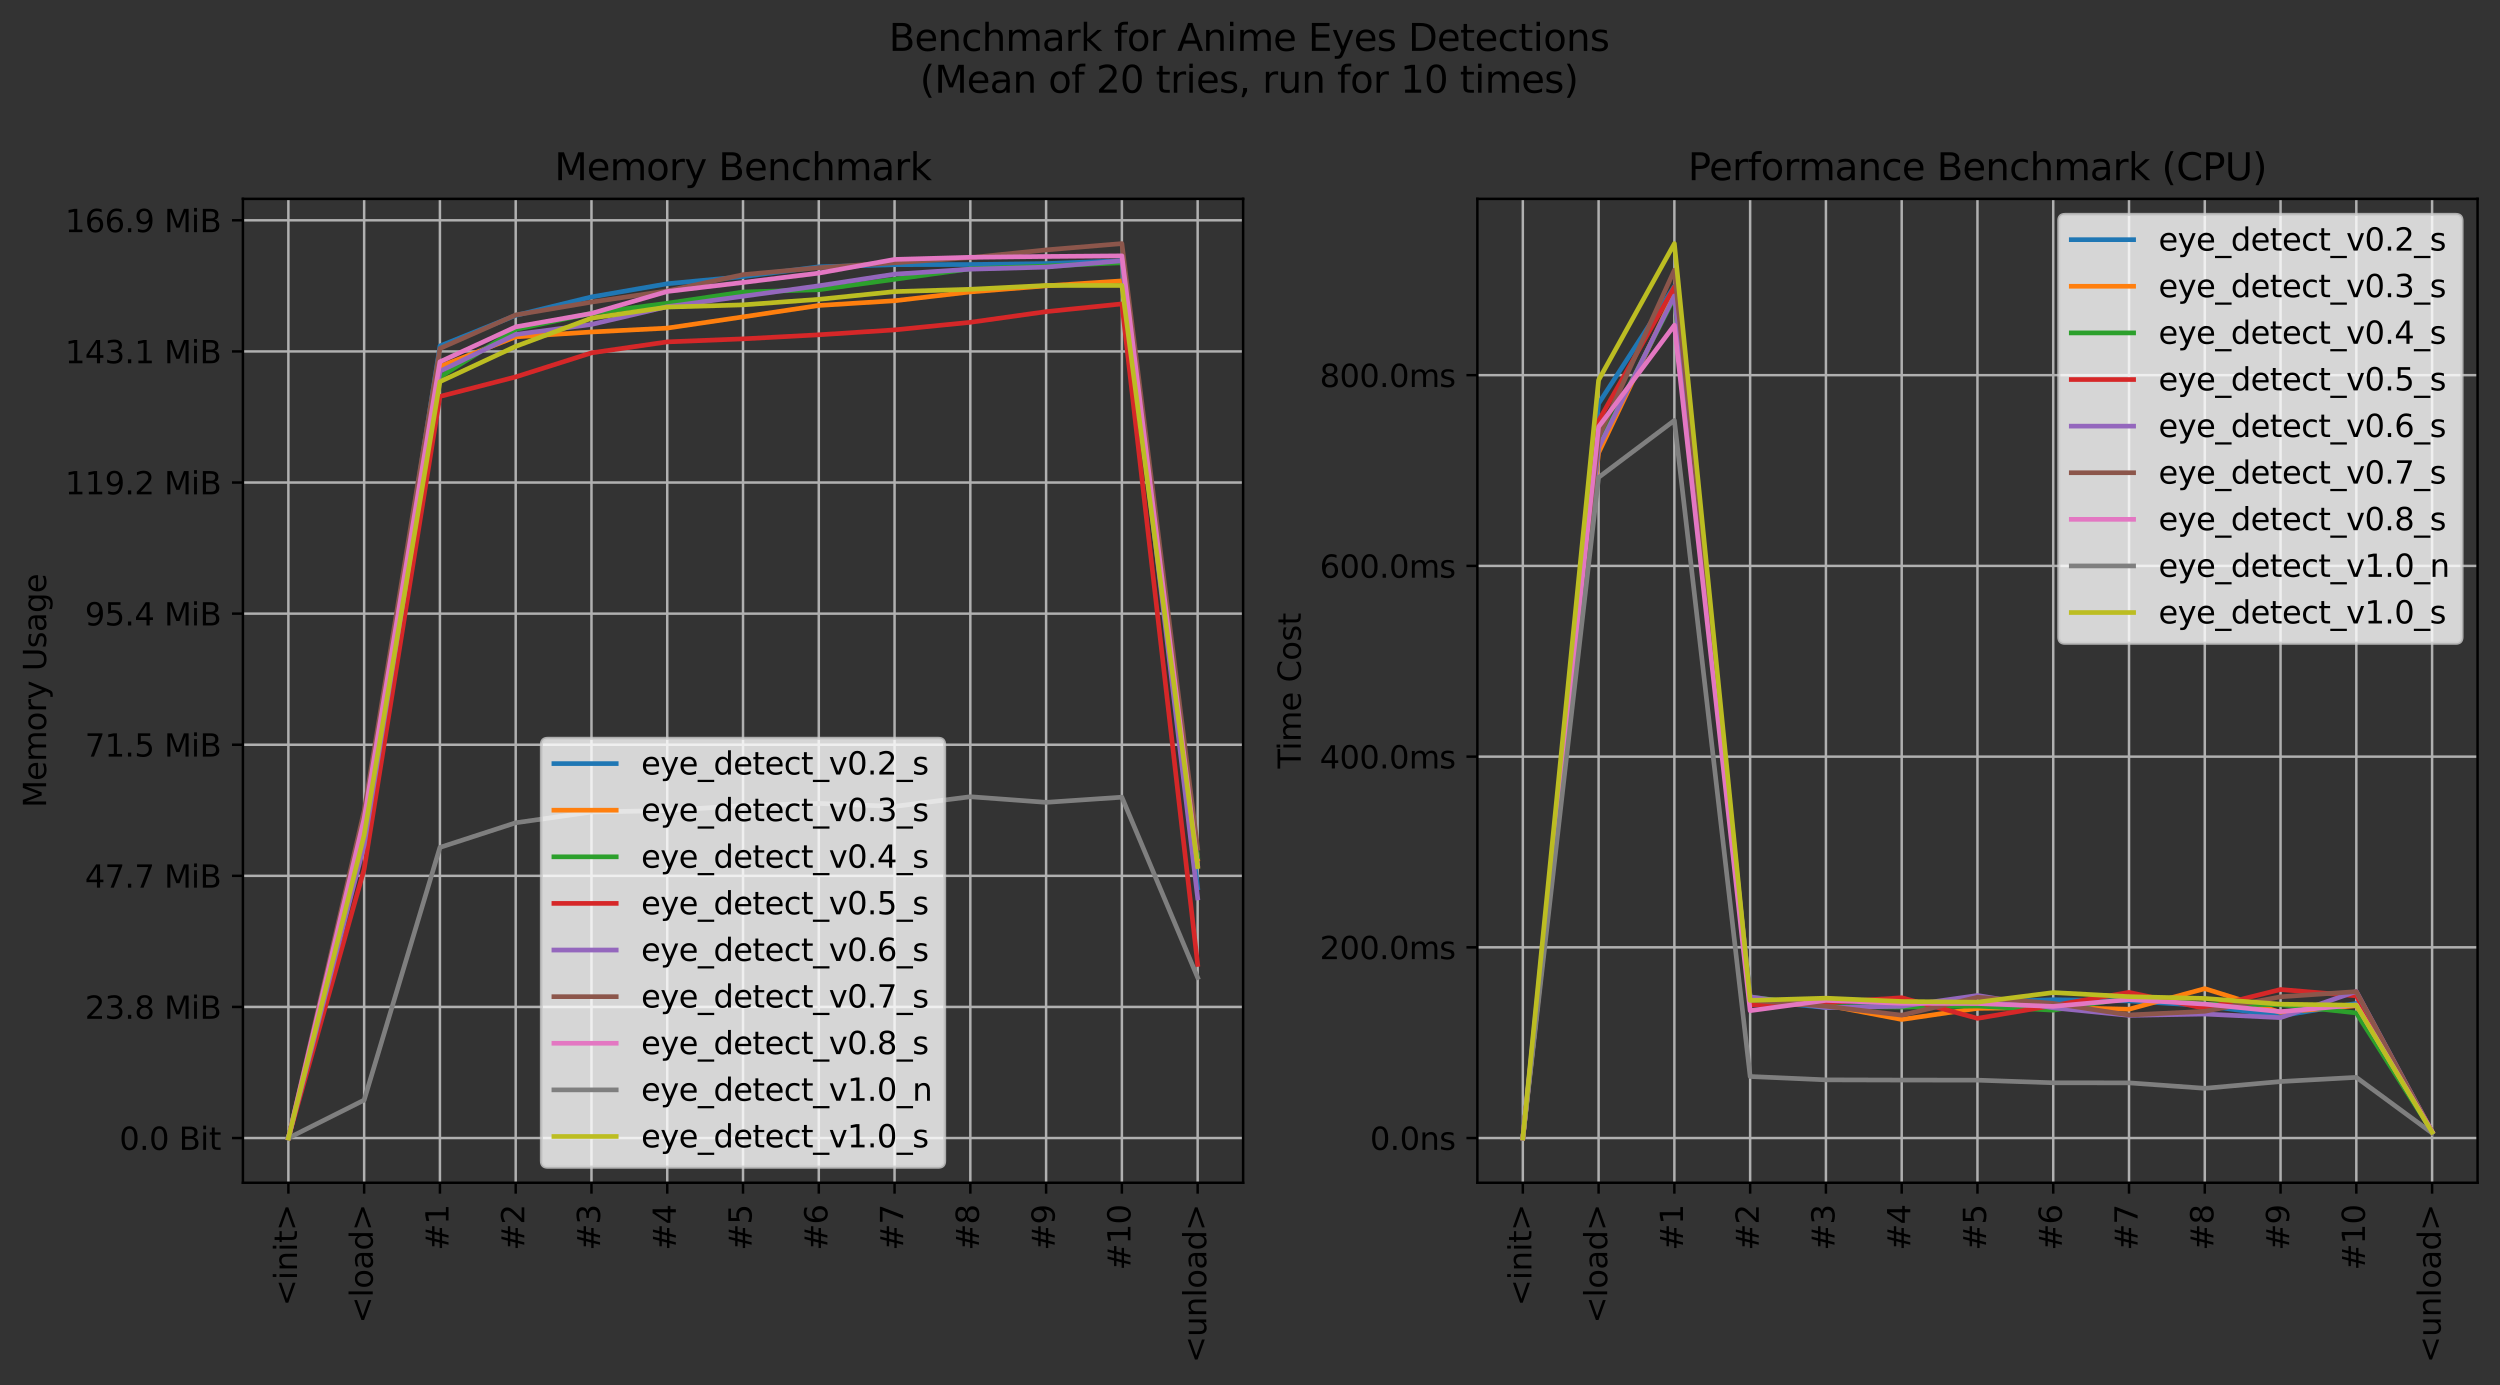 <?xml version="1.0" encoding="utf-8" standalone="no"?>
<!DOCTYPE svg PUBLIC "-//W3C//DTD SVG 1.1//EN"
  "http://www.w3.org/Graphics/SVG/1.1/DTD/svg11.dtd">
<svg xmlns:xlink="http://www.w3.org/1999/xlink" width="802.252pt" height="444.558pt" viewBox="0 0 802.252 444.558" xmlns="http://www.w3.org/2000/svg" version="1.1">
 <rect x="0" y="0" width="802.252" height="444.558" fill="#333333" stroke="none"/>
 <defs>
  <style type="text/css">*{stroke-linejoin: round; stroke-linecap: butt}</style>
 </defs>
 <g id="figure_1">
  <g id="patch_1">
   <path d="M 0 444.558 
L 802.252 444.558 
L 802.252 0 
L 0 0 
L 0 444.558 
z
" style="fill: none"/>
  </g>
  <g id="axes_1">
   <g id="patch_2">
    <path d="M 77.952 379.55 
L 398.917 379.55 
L 398.917 63.816 
L 77.952 63.816 
L 77.952 379.55 
z
" style="fill: none"/>
   </g>
   <g id="matplotlib.axis_1">
    <g id="xtick_1">
     <g id="line2d_1">
      <path d="M 92.541 379.55 
L 92.541 63.816 
" clip-path="url(#pe55069ed00)" style="fill: none; stroke: #b0b0b0; stroke-width: 0.8; stroke-linecap: square"/>
     </g>
     <g id="line2d_2">
      <defs>
       <path id="m60f7982817" d="M 0 0 
L 0 3.5 
" style="stroke: #000000; stroke-width: 0.8"/>
      </defs>
      <g>
       <use xlink:href="#m60f7982817" x="92.541" y="379.55" style="stroke: #000000; stroke-width: 0.8"/>
      </g>
     </g>
     <g id="text_1">
      <!-- &lt;init&gt; -->
      <g transform="translate(95.3 419.123) rotate(-90) scale(0.1 -0.1)">
       <defs>
        <path id="DejaVuSans-3c" d="M 4684 3150 
L 1459 2003 
L 4684 863 
L 4684 294 
L 678 1747 
L 678 2266 
L 4684 3719 
L 4684 3150 
z
" transform="scale(0.016)"/>
        <path id="DejaVuSans-69" d="M 603 3500 
L 1178 3500 
L 1178 0 
L 603 0 
L 603 3500 
z
M 603 4863 
L 1178 4863 
L 1178 4134 
L 603 4134 
L 603 4863 
z
" transform="scale(0.016)"/>
        <path id="DejaVuSans-6e" d="M 3513 2113 
L 3513 0 
L 2938 0 
L 2938 2094 
Q 2938 2591 2744 2837 
Q 2550 3084 2163 3084 
Q 1697 3084 1428 2787 
Q 1159 2491 1159 1978 
L 1159 0 
L 581 0 
L 581 3500 
L 1159 3500 
L 1159 2956 
Q 1366 3272 1645 3428 
Q 1925 3584 2291 3584 
Q 2894 3584 3203 3211 
Q 3513 2838 3513 2113 
z
" transform="scale(0.016)"/>
        <path id="DejaVuSans-74" d="M 1172 4494 
L 1172 3500 
L 2356 3500 
L 2356 3053 
L 1172 3053 
L 1172 1153 
Q 1172 725 1289 603 
Q 1406 481 1766 481 
L 2356 481 
L 2356 0 
L 1766 0 
Q 1100 0 847 248 
Q 594 497 594 1153 
L 594 3053 
L 172 3053 
L 172 3500 
L 594 3500 
L 594 4494 
L 1172 4494 
z
" transform="scale(0.016)"/>
        <path id="DejaVuSans-3e" d="M 678 3150 
L 678 3719 
L 4684 2266 
L 4684 1747 
L 678 294 
L 678 863 
L 3897 2003 
L 678 3150 
z
" transform="scale(0.016)"/>
       </defs>
       <use xlink:href="#DejaVuSans-3c"/>
       <use xlink:href="#DejaVuSans-69" x="83.789"/>
       <use xlink:href="#DejaVuSans-6e" x="111.572"/>
       <use xlink:href="#DejaVuSans-69" x="174.951"/>
       <use xlink:href="#DejaVuSans-74" x="202.734"/>
       <use xlink:href="#DejaVuSans-3e" x="241.943"/>
      </g>
     </g>
    </g>
    <g id="xtick_2">
     <g id="line2d_3">
      <path d="M 116.856 379.55 
L 116.856 63.816 
" clip-path="url(#pe55069ed00)" style="fill: none; stroke: #b0b0b0; stroke-width: 0.8; stroke-linecap: square"/>
     </g>
     <g id="line2d_4">
      <g>
       <use xlink:href="#m60f7982817" x="116.856" y="379.55" style="stroke: #000000; stroke-width: 0.8"/>
      </g>
     </g>
     <g id="text_2">
      <!-- &lt;load&gt; -->
      <g transform="translate(119.616 424.683) rotate(-90) scale(0.1 -0.1)">
       <defs>
        <path id="DejaVuSans-6c" d="M 603 4863 
L 1178 4863 
L 1178 0 
L 603 0 
L 603 4863 
z
" transform="scale(0.016)"/>
        <path id="DejaVuSans-6f" d="M 1959 3097 
Q 1497 3097 1228 2736 
Q 959 2375 959 1747 
Q 959 1119 1226 758 
Q 1494 397 1959 397 
Q 2419 397 2687 759 
Q 2956 1122 2956 1747 
Q 2956 2369 2687 2733 
Q 2419 3097 1959 3097 
z
M 1959 3584 
Q 2709 3584 3137 3096 
Q 3566 2609 3566 1747 
Q 3566 888 3137 398 
Q 2709 -91 1959 -91 
Q 1206 -91 779 398 
Q 353 888 353 1747 
Q 353 2609 779 3096 
Q 1206 3584 1959 3584 
z
" transform="scale(0.016)"/>
        <path id="DejaVuSans-61" d="M 2194 1759 
Q 1497 1759 1228 1600 
Q 959 1441 959 1056 
Q 959 750 1161 570 
Q 1363 391 1709 391 
Q 2188 391 2477 730 
Q 2766 1069 2766 1631 
L 2766 1759 
L 2194 1759 
z
M 3341 1997 
L 3341 0 
L 2766 0 
L 2766 531 
Q 2569 213 2275 61 
Q 1981 -91 1556 -91 
Q 1019 -91 701 211 
Q 384 513 384 1019 
Q 384 1609 779 1909 
Q 1175 2209 1959 2209 
L 2766 2209 
L 2766 2266 
Q 2766 2663 2505 2880 
Q 2244 3097 1772 3097 
Q 1472 3097 1187 3025 
Q 903 2953 641 2809 
L 641 3341 
Q 956 3463 1253 3523 
Q 1550 3584 1831 3584 
Q 2591 3584 2966 3190 
Q 3341 2797 3341 1997 
z
" transform="scale(0.016)"/>
        <path id="DejaVuSans-64" d="M 2906 2969 
L 2906 4863 
L 3481 4863 
L 3481 0 
L 2906 0 
L 2906 525 
Q 2725 213 2448 61 
Q 2172 -91 1784 -91 
Q 1150 -91 751 415 
Q 353 922 353 1747 
Q 353 2572 751 3078 
Q 1150 3584 1784 3584 
Q 2172 3584 2448 3432 
Q 2725 3281 2906 2969 
z
M 947 1747 
Q 947 1113 1208 752 
Q 1469 391 1925 391 
Q 2381 391 2643 752 
Q 2906 1113 2906 1747 
Q 2906 2381 2643 2742 
Q 2381 3103 1925 3103 
Q 1469 3103 1208 2742 
Q 947 2381 947 1747 
z
" transform="scale(0.016)"/>
       </defs>
       <use xlink:href="#DejaVuSans-3c"/>
       <use xlink:href="#DejaVuSans-6c" x="83.789"/>
       <use xlink:href="#DejaVuSans-6f" x="111.572"/>
       <use xlink:href="#DejaVuSans-61" x="172.754"/>
       <use xlink:href="#DejaVuSans-64" x="234.033"/>
       <use xlink:href="#DejaVuSans-3e" x="297.51"/>
      </g>
     </g>
    </g>
    <g id="xtick_3">
     <g id="line2d_5">
      <path d="M 141.172 379.55 
L 141.172 63.816 
" clip-path="url(#pe55069ed00)" style="fill: none; stroke: #b0b0b0; stroke-width: 0.8; stroke-linecap: square"/>
     </g>
     <g id="line2d_6">
      <g>
       <use xlink:href="#m60f7982817" x="141.172" y="379.55" style="stroke: #000000; stroke-width: 0.8"/>
      </g>
     </g>
     <g id="text_3">
      <!-- #1 -->
      <g transform="translate(143.931 401.292) rotate(-90) scale(0.1 -0.1)">
       <defs>
        <path id="DejaVuSans-23" d="M 3272 2816 
L 2363 2816 
L 2100 1772 
L 3016 1772 
L 3272 2816 
z
M 2803 4594 
L 2478 3297 
L 3391 3297 
L 3719 4594 
L 4219 4594 
L 3897 3297 
L 4872 3297 
L 4872 2816 
L 3775 2816 
L 3519 1772 
L 4513 1772 
L 4513 1294 
L 3397 1294 
L 3072 0 
L 2572 0 
L 2894 1294 
L 1978 1294 
L 1656 0 
L 1153 0 
L 1478 1294 
L 494 1294 
L 494 1772 
L 1594 1772 
L 1856 2816 
L 850 2816 
L 850 3297 
L 1978 3297 
L 2297 4594 
L 2803 4594 
z
" transform="scale(0.016)"/>
        <path id="DejaVuSans-31" d="M 794 531 
L 1825 531 
L 1825 4091 
L 703 3866 
L 703 4441 
L 1819 4666 
L 2450 4666 
L 2450 531 
L 3481 531 
L 3481 0 
L 794 0 
L 794 531 
z
" transform="scale(0.016)"/>
       </defs>
       <use xlink:href="#DejaVuSans-23"/>
       <use xlink:href="#DejaVuSans-31" x="83.789"/>
      </g>
     </g>
    </g>
    <g id="xtick_4">
     <g id="line2d_7">
      <path d="M 165.487 379.55 
L 165.487 63.816 
" clip-path="url(#pe55069ed00)" style="fill: none; stroke: #b0b0b0; stroke-width: 0.8; stroke-linecap: square"/>
     </g>
     <g id="line2d_8">
      <g>
       <use xlink:href="#m60f7982817" x="165.487" y="379.55" style="stroke: #000000; stroke-width: 0.8"/>
      </g>
     </g>
     <g id="text_4">
      <!-- #2 -->
      <g transform="translate(168.247 401.292) rotate(-90) scale(0.1 -0.1)">
       <defs>
        <path id="DejaVuSans-32" d="M 1228 531 
L 3431 531 
L 3431 0 
L 469 0 
L 469 531 
Q 828 903 1448 1529 
Q 2069 2156 2228 2338 
Q 2531 2678 2651 2914 
Q 2772 3150 2772 3378 
Q 2772 3750 2511 3984 
Q 2250 4219 1831 4219 
Q 1534 4219 1204 4116 
Q 875 4013 500 3803 
L 500 4441 
Q 881 4594 1212 4672 
Q 1544 4750 1819 4750 
Q 2544 4750 2975 4387 
Q 3406 4025 3406 3419 
Q 3406 3131 3298 2873 
Q 3191 2616 2906 2266 
Q 2828 2175 2409 1742 
Q 1991 1309 1228 531 
z
" transform="scale(0.016)"/>
       </defs>
       <use xlink:href="#DejaVuSans-23"/>
       <use xlink:href="#DejaVuSans-32" x="83.789"/>
      </g>
     </g>
    </g>
    <g id="xtick_5">
     <g id="line2d_9">
      <path d="M 189.803 379.55 
L 189.803 63.816 
" clip-path="url(#pe55069ed00)" style="fill: none; stroke: #b0b0b0; stroke-width: 0.8; stroke-linecap: square"/>
     </g>
     <g id="line2d_10">
      <g>
       <use xlink:href="#m60f7982817" x="189.803" y="379.55" style="stroke: #000000; stroke-width: 0.8"/>
      </g>
     </g>
     <g id="text_5">
      <!-- #3 -->
      <g transform="translate(192.562 401.292) rotate(-90) scale(0.1 -0.1)">
       <defs>
        <path id="DejaVuSans-33" d="M 2597 2516 
Q 3050 2419 3304 2112 
Q 3559 1806 3559 1356 
Q 3559 666 3084 287 
Q 2609 -91 1734 -91 
Q 1441 -91 1130 -33 
Q 819 25 488 141 
L 488 750 
Q 750 597 1062 519 
Q 1375 441 1716 441 
Q 2309 441 2620 675 
Q 2931 909 2931 1356 
Q 2931 1769 2642 2001 
Q 2353 2234 1838 2234 
L 1294 2234 
L 1294 2753 
L 1863 2753 
Q 2328 2753 2575 2939 
Q 2822 3125 2822 3475 
Q 2822 3834 2567 4026 
Q 2313 4219 1838 4219 
Q 1578 4219 1281 4162 
Q 984 4106 628 3988 
L 628 4550 
Q 988 4650 1302 4700 
Q 1616 4750 1894 4750 
Q 2613 4750 3031 4423 
Q 3450 4097 3450 3541 
Q 3450 3153 3228 2886 
Q 3006 2619 2597 2516 
z
" transform="scale(0.016)"/>
       </defs>
       <use xlink:href="#DejaVuSans-23"/>
       <use xlink:href="#DejaVuSans-33" x="83.789"/>
      </g>
     </g>
    </g>
    <g id="xtick_6">
     <g id="line2d_11">
      <path d="M 214.119 379.55 
L 214.119 63.816 
" clip-path="url(#pe55069ed00)" style="fill: none; stroke: #b0b0b0; stroke-width: 0.8; stroke-linecap: square"/>
     </g>
     <g id="line2d_12">
      <g>
       <use xlink:href="#m60f7982817" x="214.119" y="379.55" style="stroke: #000000; stroke-width: 0.8"/>
      </g>
     </g>
     <g id="text_6">
      <!-- #4 -->
      <g transform="translate(216.878 401.292) rotate(-90) scale(0.1 -0.1)">
       <defs>
        <path id="DejaVuSans-34" d="M 2419 4116 
L 825 1625 
L 2419 1625 
L 2419 4116 
z
M 2253 4666 
L 3047 4666 
L 3047 1625 
L 3713 1625 
L 3713 1100 
L 3047 1100 
L 3047 0 
L 2419 0 
L 2419 1100 
L 313 1100 
L 313 1709 
L 2253 4666 
z
" transform="scale(0.016)"/>
       </defs>
       <use xlink:href="#DejaVuSans-23"/>
       <use xlink:href="#DejaVuSans-34" x="83.789"/>
      </g>
     </g>
    </g>
    <g id="xtick_7">
     <g id="line2d_13">
      <path d="M 238.434 379.55 
L 238.434 63.816 
" clip-path="url(#pe55069ed00)" style="fill: none; stroke: #b0b0b0; stroke-width: 0.8; stroke-linecap: square"/>
     </g>
     <g id="line2d_14">
      <g>
       <use xlink:href="#m60f7982817" x="238.434" y="379.55" style="stroke: #000000; stroke-width: 0.8"/>
      </g>
     </g>
     <g id="text_7">
      <!-- #5 -->
      <g transform="translate(241.193 401.292) rotate(-90) scale(0.1 -0.1)">
       <defs>
        <path id="DejaVuSans-35" d="M 691 4666 
L 3169 4666 
L 3169 4134 
L 1269 4134 
L 1269 2991 
Q 1406 3038 1543 3061 
Q 1681 3084 1819 3084 
Q 2600 3084 3056 2656 
Q 3513 2228 3513 1497 
Q 3513 744 3044 326 
Q 2575 -91 1722 -91 
Q 1428 -91 1123 -41 
Q 819 9 494 109 
L 494 744 
Q 775 591 1075 516 
Q 1375 441 1709 441 
Q 2250 441 2565 725 
Q 2881 1009 2881 1497 
Q 2881 1984 2565 2268 
Q 2250 2553 1709 2553 
Q 1456 2553 1204 2497 
Q 953 2441 691 2322 
L 691 4666 
z
" transform="scale(0.016)"/>
       </defs>
       <use xlink:href="#DejaVuSans-23"/>
       <use xlink:href="#DejaVuSans-35" x="83.789"/>
      </g>
     </g>
    </g>
    <g id="xtick_8">
     <g id="line2d_15">
      <path d="M 262.75 379.55 
L 262.75 63.816 
" clip-path="url(#pe55069ed00)" style="fill: none; stroke: #b0b0b0; stroke-width: 0.8; stroke-linecap: square"/>
     </g>
     <g id="line2d_16">
      <g>
       <use xlink:href="#m60f7982817" x="262.75" y="379.55" style="stroke: #000000; stroke-width: 0.8"/>
      </g>
     </g>
     <g id="text_8">
      <!-- #6 -->
      <g transform="translate(265.509 401.292) rotate(-90) scale(0.1 -0.1)">
       <defs>
        <path id="DejaVuSans-36" d="M 2113 2584 
Q 1688 2584 1439 2293 
Q 1191 2003 1191 1497 
Q 1191 994 1439 701 
Q 1688 409 2113 409 
Q 2538 409 2786 701 
Q 3034 994 3034 1497 
Q 3034 2003 2786 2293 
Q 2538 2584 2113 2584 
z
M 3366 4563 
L 3366 3988 
Q 3128 4100 2886 4159 
Q 2644 4219 2406 4219 
Q 1781 4219 1451 3797 
Q 1122 3375 1075 2522 
Q 1259 2794 1537 2939 
Q 1816 3084 2150 3084 
Q 2853 3084 3261 2657 
Q 3669 2231 3669 1497 
Q 3669 778 3244 343 
Q 2819 -91 2113 -91 
Q 1303 -91 875 529 
Q 447 1150 447 2328 
Q 447 3434 972 4092 
Q 1497 4750 2381 4750 
Q 2619 4750 2861 4703 
Q 3103 4656 3366 4563 
z
" transform="scale(0.016)"/>
       </defs>
       <use xlink:href="#DejaVuSans-23"/>
       <use xlink:href="#DejaVuSans-36" x="83.789"/>
      </g>
     </g>
    </g>
    <g id="xtick_9">
     <g id="line2d_17">
      <path d="M 287.065 379.55 
L 287.065 63.816 
" clip-path="url(#pe55069ed00)" style="fill: none; stroke: #b0b0b0; stroke-width: 0.8; stroke-linecap: square"/>
     </g>
     <g id="line2d_18">
      <g>
       <use xlink:href="#m60f7982817" x="287.065" y="379.55" style="stroke: #000000; stroke-width: 0.8"/>
      </g>
     </g>
     <g id="text_9">
      <!-- #7 -->
      <g transform="translate(289.824 401.292) rotate(-90) scale(0.1 -0.1)">
       <defs>
        <path id="DejaVuSans-37" d="M 525 4666 
L 3525 4666 
L 3525 4397 
L 1831 0 
L 1172 0 
L 2766 4134 
L 525 4134 
L 525 4666 
z
" transform="scale(0.016)"/>
       </defs>
       <use xlink:href="#DejaVuSans-23"/>
       <use xlink:href="#DejaVuSans-37" x="83.789"/>
      </g>
     </g>
    </g>
    <g id="xtick_10">
     <g id="line2d_19">
      <path d="M 311.381 379.55 
L 311.381 63.816 
" clip-path="url(#pe55069ed00)" style="fill: none; stroke: #b0b0b0; stroke-width: 0.8; stroke-linecap: square"/>
     </g>
     <g id="line2d_20">
      <g>
       <use xlink:href="#m60f7982817" x="311.381" y="379.55" style="stroke: #000000; stroke-width: 0.8"/>
      </g>
     </g>
     <g id="text_10">
      <!-- #8 -->
      <g transform="translate(314.14 401.292) rotate(-90) scale(0.1 -0.1)">
       <defs>
        <path id="DejaVuSans-38" d="M 2034 2216 
Q 1584 2216 1326 1975 
Q 1069 1734 1069 1313 
Q 1069 891 1326 650 
Q 1584 409 2034 409 
Q 2484 409 2743 651 
Q 3003 894 3003 1313 
Q 3003 1734 2745 1975 
Q 2488 2216 2034 2216 
z
M 1403 2484 
Q 997 2584 770 2862 
Q 544 3141 544 3541 
Q 544 4100 942 4425 
Q 1341 4750 2034 4750 
Q 2731 4750 3128 4425 
Q 3525 4100 3525 3541 
Q 3525 3141 3298 2862 
Q 3072 2584 2669 2484 
Q 3125 2378 3379 2068 
Q 3634 1759 3634 1313 
Q 3634 634 3220 271 
Q 2806 -91 2034 -91 
Q 1263 -91 848 271 
Q 434 634 434 1313 
Q 434 1759 690 2068 
Q 947 2378 1403 2484 
z
M 1172 3481 
Q 1172 3119 1398 2916 
Q 1625 2713 2034 2713 
Q 2441 2713 2670 2916 
Q 2900 3119 2900 3481 
Q 2900 3844 2670 4047 
Q 2441 4250 2034 4250 
Q 1625 4250 1398 4047 
Q 1172 3844 1172 3481 
z
" transform="scale(0.016)"/>
       </defs>
       <use xlink:href="#DejaVuSans-23"/>
       <use xlink:href="#DejaVuSans-38" x="83.789"/>
      </g>
     </g>
    </g>
    <g id="xtick_11">
     <g id="line2d_21">
      <path d="M 335.696 379.55 
L 335.696 63.816 
" clip-path="url(#pe55069ed00)" style="fill: none; stroke: #b0b0b0; stroke-width: 0.8; stroke-linecap: square"/>
     </g>
     <g id="line2d_22">
      <g>
       <use xlink:href="#m60f7982817" x="335.696" y="379.55" style="stroke: #000000; stroke-width: 0.8"/>
      </g>
     </g>
     <g id="text_11">
      <!-- #9 -->
      <g transform="translate(338.456 401.292) rotate(-90) scale(0.1 -0.1)">
       <defs>
        <path id="DejaVuSans-39" d="M 703 97 
L 703 672 
Q 941 559 1184 500 
Q 1428 441 1663 441 
Q 2288 441 2617 861 
Q 2947 1281 2994 2138 
Q 2813 1869 2534 1725 
Q 2256 1581 1919 1581 
Q 1219 1581 811 2004 
Q 403 2428 403 3163 
Q 403 3881 828 4315 
Q 1253 4750 1959 4750 
Q 2769 4750 3195 4129 
Q 3622 3509 3622 2328 
Q 3622 1225 3098 567 
Q 2575 -91 1691 -91 
Q 1453 -91 1209 -44 
Q 966 3 703 97 
z
M 1959 2075 
Q 2384 2075 2632 2365 
Q 2881 2656 2881 3163 
Q 2881 3666 2632 3958 
Q 2384 4250 1959 4250 
Q 1534 4250 1286 3958 
Q 1038 3666 1038 3163 
Q 1038 2656 1286 2365 
Q 1534 2075 1959 2075 
z
" transform="scale(0.016)"/>
       </defs>
       <use xlink:href="#DejaVuSans-23"/>
       <use xlink:href="#DejaVuSans-39" x="83.789"/>
      </g>
     </g>
    </g>
    <g id="xtick_12">
     <g id="line2d_23">
      <path d="M 360.012 379.55 
L 360.012 63.816 
" clip-path="url(#pe55069ed00)" style="fill: none; stroke: #b0b0b0; stroke-width: 0.8; stroke-linecap: square"/>
     </g>
     <g id="line2d_24">
      <g>
       <use xlink:href="#m60f7982817" x="360.012" y="379.55" style="stroke: #000000; stroke-width: 0.8"/>
      </g>
     </g>
     <g id="text_12">
      <!-- #10 -->
      <g transform="translate(362.771 407.655) rotate(-90) scale(0.1 -0.1)">
       <defs>
        <path id="DejaVuSans-30" d="M 2034 4250 
Q 1547 4250 1301 3770 
Q 1056 3291 1056 2328 
Q 1056 1369 1301 889 
Q 1547 409 2034 409 
Q 2525 409 2770 889 
Q 3016 1369 3016 2328 
Q 3016 3291 2770 3770 
Q 2525 4250 2034 4250 
z
M 2034 4750 
Q 2819 4750 3233 4129 
Q 3647 3509 3647 2328 
Q 3647 1150 3233 529 
Q 2819 -91 2034 -91 
Q 1250 -91 836 529 
Q 422 1150 422 2328 
Q 422 3509 836 4129 
Q 1250 4750 2034 4750 
z
" transform="scale(0.016)"/>
       </defs>
       <use xlink:href="#DejaVuSans-23"/>
       <use xlink:href="#DejaVuSans-31" x="83.789"/>
       <use xlink:href="#DejaVuSans-30" x="147.412"/>
      </g>
     </g>
    </g>
    <g id="xtick_13">
     <g id="line2d_25">
      <path d="M 384.327 379.55 
L 384.327 63.816 
" clip-path="url(#pe55069ed00)" style="fill: none; stroke: #b0b0b0; stroke-width: 0.8; stroke-linecap: square"/>
     </g>
     <g id="line2d_26">
      <g>
       <use xlink:href="#m60f7982817" x="384.327" y="379.55" style="stroke: #000000; stroke-width: 0.8"/>
      </g>
     </g>
     <g id="text_13">
      <!-- &lt;unload&gt; -->
      <g transform="translate(387.087 437.358) rotate(-90) scale(0.1 -0.1)">
       <defs>
        <path id="DejaVuSans-75" d="M 544 1381 
L 544 3500 
L 1119 3500 
L 1119 1403 
Q 1119 906 1312 657 
Q 1506 409 1894 409 
Q 2359 409 2629 706 
Q 2900 1003 2900 1516 
L 2900 3500 
L 3475 3500 
L 3475 0 
L 2900 0 
L 2900 538 
Q 2691 219 2414 64 
Q 2138 -91 1772 -91 
Q 1169 -91 856 284 
Q 544 659 544 1381 
z
M 1991 3584 
L 1991 3584 
z
" transform="scale(0.016)"/>
       </defs>
       <use xlink:href="#DejaVuSans-3c"/>
       <use xlink:href="#DejaVuSans-75" x="83.789"/>
       <use xlink:href="#DejaVuSans-6e" x="147.168"/>
       <use xlink:href="#DejaVuSans-6c" x="210.547"/>
       <use xlink:href="#DejaVuSans-6f" x="238.33"/>
       <use xlink:href="#DejaVuSans-61" x="299.512"/>
       <use xlink:href="#DejaVuSans-64" x="360.791"/>
       <use xlink:href="#DejaVuSans-3e" x="424.268"/>
      </g>
     </g>
    </g>
   </g>
   <g id="matplotlib.axis_2">
    <g id="ytick_1">
     <g id="line2d_27">
      <path d="M 77.952 365.198 
L 398.917 365.198 
" clip-path="url(#pe55069ed00)" style="fill: none; stroke: #b0b0b0; stroke-width: 0.8; stroke-linecap: square"/>
     </g>
     <g id="line2d_28">
      <defs>
       <path id="m8d0c5528b4" d="M 0 0 
L -3.5 0 
" style="stroke: #000000; stroke-width: 0.8"/>
      </defs>
      <g>
       <use xlink:href="#m8d0c5528b4" x="77.952" y="365.198" style="stroke: #000000; stroke-width: 0.8"/>
      </g>
     </g>
     <g id="text_14">
      <!-- 0.0 Bit -->
      <g transform="translate(38.311 368.998) scale(0.1 -0.1)">
       <defs>
        <path id="DejaVuSans-2e" d="M 684 794 
L 1344 794 
L 1344 0 
L 684 0 
L 684 794 
z
" transform="scale(0.016)"/>
        <path id="DejaVuSans-20" transform="scale(0.016)"/>
        <path id="DejaVuSans-42" d="M 1259 2228 
L 1259 519 
L 2272 519 
Q 2781 519 3026 730 
Q 3272 941 3272 1375 
Q 3272 1813 3026 2020 
Q 2781 2228 2272 2228 
L 1259 2228 
z
M 1259 4147 
L 1259 2741 
L 2194 2741 
Q 2656 2741 2882 2914 
Q 3109 3088 3109 3444 
Q 3109 3797 2882 3972 
Q 2656 4147 2194 4147 
L 1259 4147 
z
M 628 4666 
L 2241 4666 
Q 2963 4666 3353 4366 
Q 3744 4066 3744 3513 
Q 3744 3084 3544 2831 
Q 3344 2578 2956 2516 
Q 3422 2416 3680 2098 
Q 3938 1781 3938 1306 
Q 3938 681 3513 340 
Q 3088 0 2303 0 
L 628 0 
L 628 4666 
z
" transform="scale(0.016)"/>
       </defs>
       <use xlink:href="#DejaVuSans-30"/>
       <use xlink:href="#DejaVuSans-2e" x="63.623"/>
       <use xlink:href="#DejaVuSans-30" x="95.41"/>
       <use xlink:href="#DejaVuSans-20" x="159.033"/>
       <use xlink:href="#DejaVuSans-42" x="190.82"/>
       <use xlink:href="#DejaVuSans-69" x="259.424"/>
       <use xlink:href="#DejaVuSans-74" x="287.207"/>
      </g>
     </g>
    </g>
    <g id="ytick_2">
     <g id="line2d_29">
      <path d="M 77.952 323.127 
L 398.917 323.127 
" clip-path="url(#pe55069ed00)" style="fill: none; stroke: #b0b0b0; stroke-width: 0.8; stroke-linecap: square"/>
     </g>
     <g id="line2d_30">
      <g>
       <use xlink:href="#m8d0c5528b4" x="77.952" y="323.127" style="stroke: #000000; stroke-width: 0.8"/>
      </g>
     </g>
     <g id="text_15">
      <!-- 23.8 MiB -->
      <g transform="translate(27.241 326.926) scale(0.1 -0.1)">
       <defs>
        <path id="DejaVuSans-4d" d="M 628 4666 
L 1569 4666 
L 2759 1491 
L 3956 4666 
L 4897 4666 
L 4897 0 
L 4281 0 
L 4281 4097 
L 3078 897 
L 2444 897 
L 1241 4097 
L 1241 0 
L 628 0 
L 628 4666 
z
" transform="scale(0.016)"/>
       </defs>
       <use xlink:href="#DejaVuSans-32"/>
       <use xlink:href="#DejaVuSans-33" x="63.623"/>
       <use xlink:href="#DejaVuSans-2e" x="127.246"/>
       <use xlink:href="#DejaVuSans-38" x="159.033"/>
       <use xlink:href="#DejaVuSans-20" x="222.656"/>
       <use xlink:href="#DejaVuSans-4d" x="254.443"/>
       <use xlink:href="#DejaVuSans-69" x="340.723"/>
       <use xlink:href="#DejaVuSans-42" x="368.506"/>
      </g>
     </g>
    </g>
    <g id="ytick_3">
     <g id="line2d_31">
      <path d="M 77.952 281.056 
L 398.917 281.056 
" clip-path="url(#pe55069ed00)" style="fill: none; stroke: #b0b0b0; stroke-width: 0.8; stroke-linecap: square"/>
     </g>
     <g id="line2d_32">
      <g>
       <use xlink:href="#m8d0c5528b4" x="77.952" y="281.056" style="stroke: #000000; stroke-width: 0.8"/>
      </g>
     </g>
     <g id="text_16">
      <!-- 47.7 MiB -->
      <g transform="translate(27.241 284.855) scale(0.1 -0.1)">
       <use xlink:href="#DejaVuSans-34"/>
       <use xlink:href="#DejaVuSans-37" x="63.623"/>
       <use xlink:href="#DejaVuSans-2e" x="127.246"/>
       <use xlink:href="#DejaVuSans-37" x="159.033"/>
       <use xlink:href="#DejaVuSans-20" x="222.656"/>
       <use xlink:href="#DejaVuSans-4d" x="254.443"/>
       <use xlink:href="#DejaVuSans-69" x="340.723"/>
       <use xlink:href="#DejaVuSans-42" x="368.506"/>
      </g>
     </g>
    </g>
    <g id="ytick_4">
     <g id="line2d_33">
      <path d="M 77.952 238.984 
L 398.917 238.984 
" clip-path="url(#pe55069ed00)" style="fill: none; stroke: #b0b0b0; stroke-width: 0.8; stroke-linecap: square"/>
     </g>
     <g id="line2d_34">
      <g>
       <use xlink:href="#m8d0c5528b4" x="77.952" y="238.984" style="stroke: #000000; stroke-width: 0.8"/>
      </g>
     </g>
     <g id="text_17">
      <!-- 71.5 MiB -->
      <g transform="translate(27.241 242.784) scale(0.1 -0.1)">
       <use xlink:href="#DejaVuSans-37"/>
       <use xlink:href="#DejaVuSans-31" x="63.623"/>
       <use xlink:href="#DejaVuSans-2e" x="127.246"/>
       <use xlink:href="#DejaVuSans-35" x="159.033"/>
       <use xlink:href="#DejaVuSans-20" x="222.656"/>
       <use xlink:href="#DejaVuSans-4d" x="254.443"/>
       <use xlink:href="#DejaVuSans-69" x="340.723"/>
       <use xlink:href="#DejaVuSans-42" x="368.506"/>
      </g>
     </g>
    </g>
    <g id="ytick_5">
     <g id="line2d_35">
      <path d="M 77.952 196.913 
L 398.917 196.913 
" clip-path="url(#pe55069ed00)" style="fill: none; stroke: #b0b0b0; stroke-width: 0.8; stroke-linecap: square"/>
     </g>
     <g id="line2d_36">
      <g>
       <use xlink:href="#m8d0c5528b4" x="77.952" y="196.913" style="stroke: #000000; stroke-width: 0.8"/>
      </g>
     </g>
     <g id="text_18">
      <!-- 95.4 MiB -->
      <g transform="translate(27.241 200.712) scale(0.1 -0.1)">
       <use xlink:href="#DejaVuSans-39"/>
       <use xlink:href="#DejaVuSans-35" x="63.623"/>
       <use xlink:href="#DejaVuSans-2e" x="127.246"/>
       <use xlink:href="#DejaVuSans-34" x="159.033"/>
       <use xlink:href="#DejaVuSans-20" x="222.656"/>
       <use xlink:href="#DejaVuSans-4d" x="254.443"/>
       <use xlink:href="#DejaVuSans-69" x="340.723"/>
       <use xlink:href="#DejaVuSans-42" x="368.506"/>
      </g>
     </g>
    </g>
    <g id="ytick_6">
     <g id="line2d_37">
      <path d="M 77.952 154.842 
L 398.917 154.842 
" clip-path="url(#pe55069ed00)" style="fill: none; stroke: #b0b0b0; stroke-width: 0.8; stroke-linecap: square"/>
     </g>
     <g id="line2d_38">
      <g>
       <use xlink:href="#m8d0c5528b4" x="77.952" y="154.842" style="stroke: #000000; stroke-width: 0.8"/>
      </g>
     </g>
     <g id="text_19">
      <!-- 119.2 MiB -->
      <g transform="translate(20.878 158.641) scale(0.1 -0.1)">
       <use xlink:href="#DejaVuSans-31"/>
       <use xlink:href="#DejaVuSans-31" x="63.623"/>
       <use xlink:href="#DejaVuSans-39" x="127.246"/>
       <use xlink:href="#DejaVuSans-2e" x="190.869"/>
       <use xlink:href="#DejaVuSans-32" x="222.656"/>
       <use xlink:href="#DejaVuSans-20" x="286.279"/>
       <use xlink:href="#DejaVuSans-4d" x="318.066"/>
       <use xlink:href="#DejaVuSans-69" x="404.346"/>
       <use xlink:href="#DejaVuSans-42" x="432.129"/>
      </g>
     </g>
    </g>
    <g id="ytick_7">
     <g id="line2d_39">
      <path d="M 77.952 112.77 
L 398.917 112.77 
" clip-path="url(#pe55069ed00)" style="fill: none; stroke: #b0b0b0; stroke-width: 0.8; stroke-linecap: square"/>
     </g>
     <g id="line2d_40">
      <g>
       <use xlink:href="#m8d0c5528b4" x="77.952" y="112.77" style="stroke: #000000; stroke-width: 0.8"/>
      </g>
     </g>
     <g id="text_20">
      <!-- 143.1 MiB -->
      <g transform="translate(20.878 116.57) scale(0.1 -0.1)">
       <use xlink:href="#DejaVuSans-31"/>
       <use xlink:href="#DejaVuSans-34" x="63.623"/>
       <use xlink:href="#DejaVuSans-33" x="127.246"/>
       <use xlink:href="#DejaVuSans-2e" x="190.869"/>
       <use xlink:href="#DejaVuSans-31" x="222.656"/>
       <use xlink:href="#DejaVuSans-20" x="286.279"/>
       <use xlink:href="#DejaVuSans-4d" x="318.066"/>
       <use xlink:href="#DejaVuSans-69" x="404.346"/>
       <use xlink:href="#DejaVuSans-42" x="432.129"/>
      </g>
     </g>
    </g>
    <g id="ytick_8">
     <g id="line2d_41">
      <path d="M 77.952 70.699 
L 398.917 70.699 
" clip-path="url(#pe55069ed00)" style="fill: none; stroke: #b0b0b0; stroke-width: 0.8; stroke-linecap: square"/>
     </g>
     <g id="line2d_42">
      <g>
       <use xlink:href="#m8d0c5528b4" x="77.952" y="70.699" style="stroke: #000000; stroke-width: 0.8"/>
      </g>
     </g>
     <g id="text_21">
      <!-- 166.9 MiB -->
      <g transform="translate(20.878 74.498) scale(0.1 -0.1)">
       <use xlink:href="#DejaVuSans-31"/>
       <use xlink:href="#DejaVuSans-36" x="63.623"/>
       <use xlink:href="#DejaVuSans-36" x="127.246"/>
       <use xlink:href="#DejaVuSans-2e" x="190.869"/>
       <use xlink:href="#DejaVuSans-39" x="222.656"/>
       <use xlink:href="#DejaVuSans-20" x="286.279"/>
       <use xlink:href="#DejaVuSans-4d" x="318.066"/>
       <use xlink:href="#DejaVuSans-69" x="404.346"/>
       <use xlink:href="#DejaVuSans-42" x="432.129"/>
      </g>
     </g>
    </g>
    <g id="text_22">
     <!-- Memory Usage -->
     <g transform="translate(14.798 259.186) rotate(-90) scale(0.1 -0.1)">
      <defs>
       <path id="DejaVuSans-65" d="M 3597 1894 
L 3597 1613 
L 953 1613 
Q 991 1019 1311 708 
Q 1631 397 2203 397 
Q 2534 397 2845 478 
Q 3156 559 3463 722 
L 3463 178 
Q 3153 47 2828 -22 
Q 2503 -91 2169 -91 
Q 1331 -91 842 396 
Q 353 884 353 1716 
Q 353 2575 817 3079 
Q 1281 3584 2069 3584 
Q 2775 3584 3186 3129 
Q 3597 2675 3597 1894 
z
M 3022 2063 
Q 3016 2534 2758 2815 
Q 2500 3097 2075 3097 
Q 1594 3097 1305 2825 
Q 1016 2553 972 2059 
L 3022 2063 
z
" transform="scale(0.016)"/>
       <path id="DejaVuSans-6d" d="M 3328 2828 
Q 3544 3216 3844 3400 
Q 4144 3584 4550 3584 
Q 5097 3584 5394 3201 
Q 5691 2819 5691 2113 
L 5691 0 
L 5113 0 
L 5113 2094 
Q 5113 2597 4934 2840 
Q 4756 3084 4391 3084 
Q 3944 3084 3684 2787 
Q 3425 2491 3425 1978 
L 3425 0 
L 2847 0 
L 2847 2094 
Q 2847 2600 2669 2842 
Q 2491 3084 2119 3084 
Q 1678 3084 1418 2786 
Q 1159 2488 1159 1978 
L 1159 0 
L 581 0 
L 581 3500 
L 1159 3500 
L 1159 2956 
Q 1356 3278 1631 3431 
Q 1906 3584 2284 3584 
Q 2666 3584 2933 3390 
Q 3200 3197 3328 2828 
z
" transform="scale(0.016)"/>
       <path id="DejaVuSans-72" d="M 2631 2963 
Q 2534 3019 2420 3045 
Q 2306 3072 2169 3072 
Q 1681 3072 1420 2755 
Q 1159 2438 1159 1844 
L 1159 0 
L 581 0 
L 581 3500 
L 1159 3500 
L 1159 2956 
Q 1341 3275 1631 3429 
Q 1922 3584 2338 3584 
Q 2397 3584 2469 3576 
Q 2541 3569 2628 3553 
L 2631 2963 
z
" transform="scale(0.016)"/>
       <path id="DejaVuSans-79" d="M 2059 -325 
Q 1816 -950 1584 -1140 
Q 1353 -1331 966 -1331 
L 506 -1331 
L 506 -850 
L 844 -850 
Q 1081 -850 1212 -737 
Q 1344 -625 1503 -206 
L 1606 56 
L 191 3500 
L 800 3500 
L 1894 763 
L 2988 3500 
L 3597 3500 
L 2059 -325 
z
" transform="scale(0.016)"/>
       <path id="DejaVuSans-55" d="M 556 4666 
L 1191 4666 
L 1191 1831 
Q 1191 1081 1462 751 
Q 1734 422 2344 422 
Q 2950 422 3222 751 
Q 3494 1081 3494 1831 
L 3494 4666 
L 4128 4666 
L 4128 1753 
Q 4128 841 3676 375 
Q 3225 -91 2344 -91 
Q 1459 -91 1007 375 
Q 556 841 556 1753 
L 556 4666 
z
" transform="scale(0.016)"/>
       <path id="DejaVuSans-73" d="M 2834 3397 
L 2834 2853 
Q 2591 2978 2328 3040 
Q 2066 3103 1784 3103 
Q 1356 3103 1142 2972 
Q 928 2841 928 2578 
Q 928 2378 1081 2264 
Q 1234 2150 1697 2047 
L 1894 2003 
Q 2506 1872 2764 1633 
Q 3022 1394 3022 966 
Q 3022 478 2636 193 
Q 2250 -91 1575 -91 
Q 1294 -91 989 -36 
Q 684 19 347 128 
L 347 722 
Q 666 556 975 473 
Q 1284 391 1588 391 
Q 1994 391 2212 530 
Q 2431 669 2431 922 
Q 2431 1156 2273 1281 
Q 2116 1406 1581 1522 
L 1381 1569 
Q 847 1681 609 1914 
Q 372 2147 372 2553 
Q 372 3047 722 3315 
Q 1072 3584 1716 3584 
Q 2034 3584 2315 3537 
Q 2597 3491 2834 3397 
z
" transform="scale(0.016)"/>
       <path id="DejaVuSans-67" d="M 2906 1791 
Q 2906 2416 2648 2759 
Q 2391 3103 1925 3103 
Q 1463 3103 1205 2759 
Q 947 2416 947 1791 
Q 947 1169 1205 825 
Q 1463 481 1925 481 
Q 2391 481 2648 825 
Q 2906 1169 2906 1791 
z
M 3481 434 
Q 3481 -459 3084 -895 
Q 2688 -1331 1869 -1331 
Q 1566 -1331 1297 -1286 
Q 1028 -1241 775 -1147 
L 775 -588 
Q 1028 -725 1275 -790 
Q 1522 -856 1778 -856 
Q 2344 -856 2625 -561 
Q 2906 -266 2906 331 
L 2906 616 
Q 2728 306 2450 153 
Q 2172 0 1784 0 
Q 1141 0 747 490 
Q 353 981 353 1791 
Q 353 2603 747 3093 
Q 1141 3584 1784 3584 
Q 2172 3584 2450 3431 
Q 2728 3278 2906 2969 
L 2906 3500 
L 3481 3500 
L 3481 434 
z
" transform="scale(0.016)"/>
      </defs>
      <use xlink:href="#DejaVuSans-4d"/>
      <use xlink:href="#DejaVuSans-65" x="86.279"/>
      <use xlink:href="#DejaVuSans-6d" x="147.803"/>
      <use xlink:href="#DejaVuSans-6f" x="245.215"/>
      <use xlink:href="#DejaVuSans-72" x="306.396"/>
      <use xlink:href="#DejaVuSans-79" x="347.51"/>
      <use xlink:href="#DejaVuSans-20" x="406.689"/>
      <use xlink:href="#DejaVuSans-55" x="438.477"/>
      <use xlink:href="#DejaVuSans-73" x="511.67"/>
      <use xlink:href="#DejaVuSans-61" x="563.77"/>
      <use xlink:href="#DejaVuSans-67" x="625.049"/>
      <use xlink:href="#DejaVuSans-65" x="688.525"/>
     </g>
    </g>
   </g>
   <g id="line2d_43">
    <path d="M 92.541 365.198 
L 116.856 265.463 
L 141.172 111.013 
L 165.487 101.206 
L 189.803 95.281 
L 214.119 91.052 
L 238.434 88.758 
L 262.75 85.628 
L 287.065 84.931 
L 311.381 84.887 
L 335.696 84.578 
L 360.012 83.685 
L 384.327 284.909 
" clip-path="url(#pe55069ed00)" style="fill: none; stroke: #1f77b4; stroke-width: 1.5; stroke-linecap: square"/>
   </g>
   <g id="line2d_44">
    <path d="M 92.541 365.198 
L 116.856 268.559 
L 141.172 117.614 
L 165.487 108.091 
L 189.803 106.529 
L 214.119 105.292 
L 238.434 101.685 
L 262.75 98.023 
L 287.065 96.507 
L 311.381 93.671 
L 335.696 91.727 
L 360.012 90.139 
L 384.327 275.679 
" clip-path="url(#pe55069ed00)" style="fill: none; stroke: #ff7f0e; stroke-width: 1.5; stroke-linecap: square"/>
   </g>
   <g id="line2d_45">
    <path d="M 92.541 365.198 
L 116.856 263.744 
L 141.172 120.999 
L 165.487 105.715 
L 189.803 100.526 
L 214.119 97.307 
L 238.434 93.708 
L 262.75 92.969 
L 287.065 89.622 
L 311.381 86.255 
L 335.696 85.372 
L 360.012 84.312 
L 384.327 274.909 
" clip-path="url(#pe55069ed00)" style="fill: none; stroke: #2ca02c; stroke-width: 1.5; stroke-linecap: square"/>
   </g>
   <g id="line2d_46">
    <path d="M 92.541 365.198 
L 116.856 278.919 
L 141.172 127.218 
L 165.487 120.95 
L 189.803 113.226 
L 214.119 109.709 
L 238.434 108.739 
L 262.75 107.436 
L 287.065 105.859 
L 311.381 103.425 
L 335.696 100.006 
L 360.012 97.518 
L 384.327 309.493 
" clip-path="url(#pe55069ed00)" style="fill: none; stroke: #d62728; stroke-width: 1.5; stroke-linecap: square"/>
   </g>
   <g id="line2d_47">
    <path d="M 92.541 365.198 
L 116.856 271.225 
L 141.172 119.132 
L 165.487 107.32 
L 189.803 104.111 
L 214.119 98.407 
L 238.434 95.065 
L 262.75 91.712 
L 287.065 87.98 
L 311.381 86.381 
L 335.696 85.716 
L 360.012 83.686 
L 384.327 288.152 
" clip-path="url(#pe55069ed00)" style="fill: none; stroke: #9467bd; stroke-width: 1.5; stroke-linecap: square"/>
   </g>
   <g id="line2d_48">
    <path d="M 92.541 365.198 
L 116.856 260.18 
L 141.172 111.82 
L 165.487 101.063 
L 189.803 96.933 
L 214.119 93.343 
L 238.434 88.143 
L 262.75 85.914 
L 287.065 84.303 
L 311.381 82.678 
L 335.696 80.196 
L 360.012 78.168 
L 384.327 272.231 
" clip-path="url(#pe55069ed00)" style="fill: none; stroke: #8c564b; stroke-width: 1.5; stroke-linecap: square"/>
   </g>
   <g id="line2d_49">
    <path d="M 92.541 365.198 
L 116.856 262.639 
L 141.172 116.101 
L 165.487 104.892 
L 189.803 100.579 
L 214.119 93.535 
L 238.434 90.641 
L 262.75 87.642 
L 287.065 83.253 
L 311.381 82.569 
L 335.696 82.304 
L 360.012 82.106 
L 384.327 277.684 
" clip-path="url(#pe55069ed00)" style="fill: none; stroke: #e377c2; stroke-width: 1.5; stroke-linecap: square"/>
   </g>
   <g id="line2d_50">
    <path d="M 92.541 365.198 
L 116.856 353.014 
L 141.172 271.933 
L 165.487 264.03 
L 189.803 260.561 
L 214.119 260.109 
L 238.434 258.508 
L 262.75 257.821 
L 287.065 258.778 
L 311.381 255.672 
L 335.696 257.477 
L 360.012 255.819 
L 384.327 313.696 
" clip-path="url(#pe55069ed00)" style="fill: none; stroke: #7f7f7f; stroke-width: 1.5; stroke-linecap: square"/>
   </g>
   <g id="line2d_51">
    <path d="M 92.541 365.198 
L 116.856 267.965 
L 141.172 122.479 
L 165.487 111.152 
L 189.803 102.099 
L 214.119 98.536 
L 238.434 97.83 
L 262.75 96.053 
L 287.065 93.575 
L 311.381 92.835 
L 335.696 91.608 
L 360.012 91.597 
L 384.327 278.074 
" clip-path="url(#pe55069ed00)" style="fill: none; stroke: #bcbd22; stroke-width: 1.5; stroke-linecap: square"/>
   </g>
   <g id="patch_3">
    <path d="M 77.952 379.55 
L 77.952 63.816 
" style="fill: none; stroke: #000000; stroke-width: 0.8; stroke-linejoin: miter; stroke-linecap: square"/>
   </g>
   <g id="patch_4">
    <path d="M 398.917 379.55 
L 398.917 63.816 
" style="fill: none; stroke: #000000; stroke-width: 0.8; stroke-linejoin: miter; stroke-linecap: square"/>
   </g>
   <g id="patch_5">
    <path d="M 77.952 379.55 
L 398.917 379.55 
" style="fill: none; stroke: #000000; stroke-width: 0.8; stroke-linejoin: miter; stroke-linecap: square"/>
   </g>
   <g id="patch_6">
    <path d="M 77.952 63.816 
L 398.917 63.816 
" style="fill: none; stroke: #000000; stroke-width: 0.8; stroke-linejoin: miter; stroke-linecap: square"/>
   </g>
   <g id="text_23">
    <!-- Memory Benchmark -->
    <g transform="translate(177.95 57.816) scale(0.12 -0.12)">
     <defs>
      <path id="DejaVuSans-63" d="M 3122 3366 
L 3122 2828 
Q 2878 2963 2633 3030 
Q 2388 3097 2138 3097 
Q 1578 3097 1268 2742 
Q 959 2388 959 1747 
Q 959 1106 1268 751 
Q 1578 397 2138 397 
Q 2388 397 2633 464 
Q 2878 531 3122 666 
L 3122 134 
Q 2881 22 2623 -34 
Q 2366 -91 2075 -91 
Q 1284 -91 818 406 
Q 353 903 353 1747 
Q 353 2603 823 3093 
Q 1294 3584 2113 3584 
Q 2378 3584 2631 3529 
Q 2884 3475 3122 3366 
z
" transform="scale(0.016)"/>
      <path id="DejaVuSans-68" d="M 3513 2113 
L 3513 0 
L 2938 0 
L 2938 2094 
Q 2938 2591 2744 2837 
Q 2550 3084 2163 3084 
Q 1697 3084 1428 2787 
Q 1159 2491 1159 1978 
L 1159 0 
L 581 0 
L 581 4863 
L 1159 4863 
L 1159 2956 
Q 1366 3272 1645 3428 
Q 1925 3584 2291 3584 
Q 2894 3584 3203 3211 
Q 3513 2838 3513 2113 
z
" transform="scale(0.016)"/>
      <path id="DejaVuSans-6b" d="M 581 4863 
L 1159 4863 
L 1159 1991 
L 2875 3500 
L 3609 3500 
L 1753 1863 
L 3688 0 
L 2938 0 
L 1159 1709 
L 1159 0 
L 581 0 
L 581 4863 
z
" transform="scale(0.016)"/>
     </defs>
     <use xlink:href="#DejaVuSans-4d"/>
     <use xlink:href="#DejaVuSans-65" x="86.279"/>
     <use xlink:href="#DejaVuSans-6d" x="147.803"/>
     <use xlink:href="#DejaVuSans-6f" x="245.215"/>
     <use xlink:href="#DejaVuSans-72" x="306.396"/>
     <use xlink:href="#DejaVuSans-79" x="347.51"/>
     <use xlink:href="#DejaVuSans-20" x="406.689"/>
     <use xlink:href="#DejaVuSans-42" x="438.477"/>
     <use xlink:href="#DejaVuSans-65" x="507.08"/>
     <use xlink:href="#DejaVuSans-6e" x="568.604"/>
     <use xlink:href="#DejaVuSans-63" x="631.982"/>
     <use xlink:href="#DejaVuSans-68" x="686.963"/>
     <use xlink:href="#DejaVuSans-6d" x="750.342"/>
     <use xlink:href="#DejaVuSans-61" x="847.754"/>
     <use xlink:href="#DejaVuSans-72" x="909.033"/>
     <use xlink:href="#DejaVuSans-6b" x="950.146"/>
    </g>
   </g>
   <g id="legend_1">
    <g id="patch_7">
     <path d="M 175.745 374.55 
L 301.123 374.55 
Q 303.123 374.55 303.123 372.55 
L 303.123 238.944 
Q 303.123 236.944 301.123 236.944 
L 175.745 236.944 
Q 173.745 236.944 173.745 238.944 
L 173.745 372.55 
Q 173.745 374.55 175.745 374.55 
z
" style="fill: #ffffff; opacity: 0.8; stroke: #cccccc; stroke-linejoin: miter"/>
    </g>
    <g id="line2d_52">
     <path d="M 177.745 245.042 
L 187.745 245.042 
L 197.745 245.042 
" style="fill: none; stroke: #1f77b4; stroke-width: 1.5; stroke-linecap: square"/>
    </g>
    <g id="text_24">
     <!-- eye_detect_v0.2_s -->
     <g transform="translate(205.745 248.542) scale(0.1 -0.1)">
      <defs>
       <path id="DejaVuSans-5f" d="M 3263 -1063 
L 3263 -1509 
L -63 -1509 
L -63 -1063 
L 3263 -1063 
z
" transform="scale(0.016)"/>
       <path id="DejaVuSans-76" d="M 191 3500 
L 800 3500 
L 1894 563 
L 2988 3500 
L 3597 3500 
L 2284 0 
L 1503 0 
L 191 3500 
z
" transform="scale(0.016)"/>
      </defs>
      <use xlink:href="#DejaVuSans-65"/>
      <use xlink:href="#DejaVuSans-79" x="61.523"/>
      <use xlink:href="#DejaVuSans-65" x="120.703"/>
      <use xlink:href="#DejaVuSans-5f" x="182.227"/>
      <use xlink:href="#DejaVuSans-64" x="232.227"/>
      <use xlink:href="#DejaVuSans-65" x="295.703"/>
      <use xlink:href="#DejaVuSans-74" x="357.227"/>
      <use xlink:href="#DejaVuSans-65" x="396.436"/>
      <use xlink:href="#DejaVuSans-63" x="457.959"/>
      <use xlink:href="#DejaVuSans-74" x="512.939"/>
      <use xlink:href="#DejaVuSans-5f" x="552.148"/>
      <use xlink:href="#DejaVuSans-76" x="602.148"/>
      <use xlink:href="#DejaVuSans-30" x="661.328"/>
      <use xlink:href="#DejaVuSans-2e" x="724.951"/>
      <use xlink:href="#DejaVuSans-32" x="756.738"/>
      <use xlink:href="#DejaVuSans-5f" x="820.361"/>
      <use xlink:href="#DejaVuSans-73" x="870.361"/>
     </g>
    </g>
    <g id="line2d_53">
     <path d="M 177.745 259.998 
L 187.745 259.998 
L 197.745 259.998 
" style="fill: none; stroke: #ff7f0e; stroke-width: 1.5; stroke-linecap: square"/>
    </g>
    <g id="text_25">
     <!-- eye_detect_v0.3_s -->
     <g transform="translate(205.745 263.498) scale(0.1 -0.1)">
      <use xlink:href="#DejaVuSans-65"/>
      <use xlink:href="#DejaVuSans-79" x="61.523"/>
      <use xlink:href="#DejaVuSans-65" x="120.703"/>
      <use xlink:href="#DejaVuSans-5f" x="182.227"/>
      <use xlink:href="#DejaVuSans-64" x="232.227"/>
      <use xlink:href="#DejaVuSans-65" x="295.703"/>
      <use xlink:href="#DejaVuSans-74" x="357.227"/>
      <use xlink:href="#DejaVuSans-65" x="396.436"/>
      <use xlink:href="#DejaVuSans-63" x="457.959"/>
      <use xlink:href="#DejaVuSans-74" x="512.939"/>
      <use xlink:href="#DejaVuSans-5f" x="552.148"/>
      <use xlink:href="#DejaVuSans-76" x="602.148"/>
      <use xlink:href="#DejaVuSans-30" x="661.328"/>
      <use xlink:href="#DejaVuSans-2e" x="724.951"/>
      <use xlink:href="#DejaVuSans-33" x="756.738"/>
      <use xlink:href="#DejaVuSans-5f" x="820.361"/>
      <use xlink:href="#DejaVuSans-73" x="870.361"/>
     </g>
    </g>
    <g id="line2d_54">
     <path d="M 177.745 274.955 
L 187.745 274.955 
L 197.745 274.955 
" style="fill: none; stroke: #2ca02c; stroke-width: 1.5; stroke-linecap: square"/>
    </g>
    <g id="text_26">
     <!-- eye_detect_v0.4_s -->
     <g transform="translate(205.745 278.455) scale(0.1 -0.1)">
      <use xlink:href="#DejaVuSans-65"/>
      <use xlink:href="#DejaVuSans-79" x="61.523"/>
      <use xlink:href="#DejaVuSans-65" x="120.703"/>
      <use xlink:href="#DejaVuSans-5f" x="182.227"/>
      <use xlink:href="#DejaVuSans-64" x="232.227"/>
      <use xlink:href="#DejaVuSans-65" x="295.703"/>
      <use xlink:href="#DejaVuSans-74" x="357.227"/>
      <use xlink:href="#DejaVuSans-65" x="396.436"/>
      <use xlink:href="#DejaVuSans-63" x="457.959"/>
      <use xlink:href="#DejaVuSans-74" x="512.939"/>
      <use xlink:href="#DejaVuSans-5f" x="552.148"/>
      <use xlink:href="#DejaVuSans-76" x="602.148"/>
      <use xlink:href="#DejaVuSans-30" x="661.328"/>
      <use xlink:href="#DejaVuSans-2e" x="724.951"/>
      <use xlink:href="#DejaVuSans-34" x="756.738"/>
      <use xlink:href="#DejaVuSans-5f" x="820.361"/>
      <use xlink:href="#DejaVuSans-73" x="870.361"/>
     </g>
    </g>
    <g id="line2d_55">
     <path d="M 177.745 289.911 
L 187.745 289.911 
L 197.745 289.911 
" style="fill: none; stroke: #d62728; stroke-width: 1.5; stroke-linecap: square"/>
    </g>
    <g id="text_27">
     <!-- eye_detect_v0.5_s -->
     <g transform="translate(205.745 293.411) scale(0.1 -0.1)">
      <use xlink:href="#DejaVuSans-65"/>
      <use xlink:href="#DejaVuSans-79" x="61.523"/>
      <use xlink:href="#DejaVuSans-65" x="120.703"/>
      <use xlink:href="#DejaVuSans-5f" x="182.227"/>
      <use xlink:href="#DejaVuSans-64" x="232.227"/>
      <use xlink:href="#DejaVuSans-65" x="295.703"/>
      <use xlink:href="#DejaVuSans-74" x="357.227"/>
      <use xlink:href="#DejaVuSans-65" x="396.436"/>
      <use xlink:href="#DejaVuSans-63" x="457.959"/>
      <use xlink:href="#DejaVuSans-74" x="512.939"/>
      <use xlink:href="#DejaVuSans-5f" x="552.148"/>
      <use xlink:href="#DejaVuSans-76" x="602.148"/>
      <use xlink:href="#DejaVuSans-30" x="661.328"/>
      <use xlink:href="#DejaVuSans-2e" x="724.951"/>
      <use xlink:href="#DejaVuSans-35" x="756.738"/>
      <use xlink:href="#DejaVuSans-5f" x="820.361"/>
      <use xlink:href="#DejaVuSans-73" x="870.361"/>
     </g>
    </g>
    <g id="line2d_56">
     <path d="M 177.745 304.867 
L 187.745 304.867 
L 197.745 304.867 
" style="fill: none; stroke: #9467bd; stroke-width: 1.5; stroke-linecap: square"/>
    </g>
    <g id="text_28">
     <!-- eye_detect_v0.6_s -->
     <g transform="translate(205.745 308.367) scale(0.1 -0.1)">
      <use xlink:href="#DejaVuSans-65"/>
      <use xlink:href="#DejaVuSans-79" x="61.523"/>
      <use xlink:href="#DejaVuSans-65" x="120.703"/>
      <use xlink:href="#DejaVuSans-5f" x="182.227"/>
      <use xlink:href="#DejaVuSans-64" x="232.227"/>
      <use xlink:href="#DejaVuSans-65" x="295.703"/>
      <use xlink:href="#DejaVuSans-74" x="357.227"/>
      <use xlink:href="#DejaVuSans-65" x="396.436"/>
      <use xlink:href="#DejaVuSans-63" x="457.959"/>
      <use xlink:href="#DejaVuSans-74" x="512.939"/>
      <use xlink:href="#DejaVuSans-5f" x="552.148"/>
      <use xlink:href="#DejaVuSans-76" x="602.148"/>
      <use xlink:href="#DejaVuSans-30" x="661.328"/>
      <use xlink:href="#DejaVuSans-2e" x="724.951"/>
      <use xlink:href="#DejaVuSans-36" x="756.738"/>
      <use xlink:href="#DejaVuSans-5f" x="820.361"/>
      <use xlink:href="#DejaVuSans-73" x="870.361"/>
     </g>
    </g>
    <g id="line2d_57">
     <path d="M 177.745 319.823 
L 187.745 319.823 
L 197.745 319.823 
" style="fill: none; stroke: #8c564b; stroke-width: 1.5; stroke-linecap: square"/>
    </g>
    <g id="text_29">
     <!-- eye_detect_v0.7_s -->
     <g transform="translate(205.745 323.323) scale(0.1 -0.1)">
      <use xlink:href="#DejaVuSans-65"/>
      <use xlink:href="#DejaVuSans-79" x="61.523"/>
      <use xlink:href="#DejaVuSans-65" x="120.703"/>
      <use xlink:href="#DejaVuSans-5f" x="182.227"/>
      <use xlink:href="#DejaVuSans-64" x="232.227"/>
      <use xlink:href="#DejaVuSans-65" x="295.703"/>
      <use xlink:href="#DejaVuSans-74" x="357.227"/>
      <use xlink:href="#DejaVuSans-65" x="396.436"/>
      <use xlink:href="#DejaVuSans-63" x="457.959"/>
      <use xlink:href="#DejaVuSans-74" x="512.939"/>
      <use xlink:href="#DejaVuSans-5f" x="552.148"/>
      <use xlink:href="#DejaVuSans-76" x="602.148"/>
      <use xlink:href="#DejaVuSans-30" x="661.328"/>
      <use xlink:href="#DejaVuSans-2e" x="724.951"/>
      <use xlink:href="#DejaVuSans-37" x="756.738"/>
      <use xlink:href="#DejaVuSans-5f" x="820.361"/>
      <use xlink:href="#DejaVuSans-73" x="870.361"/>
     </g>
    </g>
    <g id="line2d_58">
     <path d="M 177.745 334.78 
L 187.745 334.78 
L 197.745 334.78 
" style="fill: none; stroke: #e377c2; stroke-width: 1.5; stroke-linecap: square"/>
    </g>
    <g id="text_30">
     <!-- eye_detect_v0.8_s -->
     <g transform="translate(205.745 338.28) scale(0.1 -0.1)">
      <use xlink:href="#DejaVuSans-65"/>
      <use xlink:href="#DejaVuSans-79" x="61.523"/>
      <use xlink:href="#DejaVuSans-65" x="120.703"/>
      <use xlink:href="#DejaVuSans-5f" x="182.227"/>
      <use xlink:href="#DejaVuSans-64" x="232.227"/>
      <use xlink:href="#DejaVuSans-65" x="295.703"/>
      <use xlink:href="#DejaVuSans-74" x="357.227"/>
      <use xlink:href="#DejaVuSans-65" x="396.436"/>
      <use xlink:href="#DejaVuSans-63" x="457.959"/>
      <use xlink:href="#DejaVuSans-74" x="512.939"/>
      <use xlink:href="#DejaVuSans-5f" x="552.148"/>
      <use xlink:href="#DejaVuSans-76" x="602.148"/>
      <use xlink:href="#DejaVuSans-30" x="661.328"/>
      <use xlink:href="#DejaVuSans-2e" x="724.951"/>
      <use xlink:href="#DejaVuSans-38" x="756.738"/>
      <use xlink:href="#DejaVuSans-5f" x="820.361"/>
      <use xlink:href="#DejaVuSans-73" x="870.361"/>
     </g>
    </g>
    <g id="line2d_59">
     <path d="M 177.745 349.736 
L 187.745 349.736 
L 197.745 349.736 
" style="fill: none; stroke: #7f7f7f; stroke-width: 1.5; stroke-linecap: square"/>
    </g>
    <g id="text_31">
     <!-- eye_detect_v1.0_n -->
     <g transform="translate(205.745 353.236) scale(0.1 -0.1)">
      <use xlink:href="#DejaVuSans-65"/>
      <use xlink:href="#DejaVuSans-79" x="61.523"/>
      <use xlink:href="#DejaVuSans-65" x="120.703"/>
      <use xlink:href="#DejaVuSans-5f" x="182.227"/>
      <use xlink:href="#DejaVuSans-64" x="232.227"/>
      <use xlink:href="#DejaVuSans-65" x="295.703"/>
      <use xlink:href="#DejaVuSans-74" x="357.227"/>
      <use xlink:href="#DejaVuSans-65" x="396.436"/>
      <use xlink:href="#DejaVuSans-63" x="457.959"/>
      <use xlink:href="#DejaVuSans-74" x="512.939"/>
      <use xlink:href="#DejaVuSans-5f" x="552.148"/>
      <use xlink:href="#DejaVuSans-76" x="602.148"/>
      <use xlink:href="#DejaVuSans-31" x="661.328"/>
      <use xlink:href="#DejaVuSans-2e" x="724.951"/>
      <use xlink:href="#DejaVuSans-30" x="756.738"/>
      <use xlink:href="#DejaVuSans-5f" x="820.361"/>
      <use xlink:href="#DejaVuSans-6e" x="870.361"/>
     </g>
    </g>
    <g id="line2d_60">
     <path d="M 177.745 364.692 
L 187.745 364.692 
L 197.745 364.692 
" style="fill: none; stroke: #bcbd22; stroke-width: 1.5; stroke-linecap: square"/>
    </g>
    <g id="text_32">
     <!-- eye_detect_v1.0_s -->
     <g transform="translate(205.745 368.192) scale(0.1 -0.1)">
      <use xlink:href="#DejaVuSans-65"/>
      <use xlink:href="#DejaVuSans-79" x="61.523"/>
      <use xlink:href="#DejaVuSans-65" x="120.703"/>
      <use xlink:href="#DejaVuSans-5f" x="182.227"/>
      <use xlink:href="#DejaVuSans-64" x="232.227"/>
      <use xlink:href="#DejaVuSans-65" x="295.703"/>
      <use xlink:href="#DejaVuSans-74" x="357.227"/>
      <use xlink:href="#DejaVuSans-65" x="396.436"/>
      <use xlink:href="#DejaVuSans-63" x="457.959"/>
      <use xlink:href="#DejaVuSans-74" x="512.939"/>
      <use xlink:href="#DejaVuSans-5f" x="552.148"/>
      <use xlink:href="#DejaVuSans-76" x="602.148"/>
      <use xlink:href="#DejaVuSans-31" x="661.328"/>
      <use xlink:href="#DejaVuSans-2e" x="724.951"/>
      <use xlink:href="#DejaVuSans-30" x="756.738"/>
      <use xlink:href="#DejaVuSans-5f" x="820.361"/>
      <use xlink:href="#DejaVuSans-73" x="870.361"/>
     </g>
    </g>
   </g>
  </g>
  <g id="axes_2">
   <g id="patch_8">
    <path d="M 474.087 379.55 
L 795.052 379.55 
L 795.052 63.816 
L 474.087 63.816 
L 474.087 379.55 
z
" style="fill: none"/>
   </g>
   <g id="matplotlib.axis_3">
    <g id="xtick_14">
     <g id="line2d_61">
      <path d="M 488.676 379.55 
L 488.676 63.816 
" clip-path="url(#p26043e52d0)" style="fill: none; stroke: #b0b0b0; stroke-width: 0.8; stroke-linecap: square"/>
     </g>
     <g id="line2d_62">
      <g>
       <use xlink:href="#m60f7982817" x="488.676" y="379.55" style="stroke: #000000; stroke-width: 0.8"/>
      </g>
     </g>
     <g id="text_33">
      <!-- &lt;init&gt; -->
      <g transform="translate(491.435 419.123) rotate(-90) scale(0.1 -0.1)">
       <use xlink:href="#DejaVuSans-3c"/>
       <use xlink:href="#DejaVuSans-69" x="83.789"/>
       <use xlink:href="#DejaVuSans-6e" x="111.572"/>
       <use xlink:href="#DejaVuSans-69" x="174.951"/>
       <use xlink:href="#DejaVuSans-74" x="202.734"/>
       <use xlink:href="#DejaVuSans-3e" x="241.943"/>
      </g>
     </g>
    </g>
    <g id="xtick_15">
     <g id="line2d_63">
      <path d="M 512.991 379.55 
L 512.991 63.816 
" clip-path="url(#p26043e52d0)" style="fill: none; stroke: #b0b0b0; stroke-width: 0.8; stroke-linecap: square"/>
     </g>
     <g id="line2d_64">
      <g>
       <use xlink:href="#m60f7982817" x="512.991" y="379.55" style="stroke: #000000; stroke-width: 0.8"/>
      </g>
     </g>
     <g id="text_34">
      <!-- &lt;load&gt; -->
      <g transform="translate(515.751 424.683) rotate(-90) scale(0.1 -0.1)">
       <use xlink:href="#DejaVuSans-3c"/>
       <use xlink:href="#DejaVuSans-6c" x="83.789"/>
       <use xlink:href="#DejaVuSans-6f" x="111.572"/>
       <use xlink:href="#DejaVuSans-61" x="172.754"/>
       <use xlink:href="#DejaVuSans-64" x="234.033"/>
       <use xlink:href="#DejaVuSans-3e" x="297.51"/>
      </g>
     </g>
    </g>
    <g id="xtick_16">
     <g id="line2d_65">
      <path d="M 537.307 379.55 
L 537.307 63.816 
" clip-path="url(#p26043e52d0)" style="fill: none; stroke: #b0b0b0; stroke-width: 0.8; stroke-linecap: square"/>
     </g>
     <g id="line2d_66">
      <g>
       <use xlink:href="#m60f7982817" x="537.307" y="379.55" style="stroke: #000000; stroke-width: 0.8"/>
      </g>
     </g>
     <g id="text_35">
      <!-- #1 -->
      <g transform="translate(540.066 401.292) rotate(-90) scale(0.1 -0.1)">
       <use xlink:href="#DejaVuSans-23"/>
       <use xlink:href="#DejaVuSans-31" x="83.789"/>
      </g>
     </g>
    </g>
    <g id="xtick_17">
     <g id="line2d_67">
      <path d="M 561.622 379.55 
L 561.622 63.816 
" clip-path="url(#p26043e52d0)" style="fill: none; stroke: #b0b0b0; stroke-width: 0.8; stroke-linecap: square"/>
     </g>
     <g id="line2d_68">
      <g>
       <use xlink:href="#m60f7982817" x="561.622" y="379.55" style="stroke: #000000; stroke-width: 0.8"/>
      </g>
     </g>
     <g id="text_36">
      <!-- #2 -->
      <g transform="translate(564.382 401.292) rotate(-90) scale(0.1 -0.1)">
       <use xlink:href="#DejaVuSans-23"/>
       <use xlink:href="#DejaVuSans-32" x="83.789"/>
      </g>
     </g>
    </g>
    <g id="xtick_18">
     <g id="line2d_69">
      <path d="M 585.938 379.55 
L 585.938 63.816 
" clip-path="url(#p26043e52d0)" style="fill: none; stroke: #b0b0b0; stroke-width: 0.8; stroke-linecap: square"/>
     </g>
     <g id="line2d_70">
      <g>
       <use xlink:href="#m60f7982817" x="585.938" y="379.55" style="stroke: #000000; stroke-width: 0.8"/>
      </g>
     </g>
     <g id="text_37">
      <!-- #3 -->
      <g transform="translate(588.697 401.292) rotate(-90) scale(0.1 -0.1)">
       <use xlink:href="#DejaVuSans-23"/>
       <use xlink:href="#DejaVuSans-33" x="83.789"/>
      </g>
     </g>
    </g>
    <g id="xtick_19">
     <g id="line2d_71">
      <path d="M 610.254 379.55 
L 610.254 63.816 
" clip-path="url(#p26043e52d0)" style="fill: none; stroke: #b0b0b0; stroke-width: 0.8; stroke-linecap: square"/>
     </g>
     <g id="line2d_72">
      <g>
       <use xlink:href="#m60f7982817" x="610.254" y="379.55" style="stroke: #000000; stroke-width: 0.8"/>
      </g>
     </g>
     <g id="text_38">
      <!-- #4 -->
      <g transform="translate(613.013 401.292) rotate(-90) scale(0.1 -0.1)">
       <use xlink:href="#DejaVuSans-23"/>
       <use xlink:href="#DejaVuSans-34" x="83.789"/>
      </g>
     </g>
    </g>
    <g id="xtick_20">
     <g id="line2d_73">
      <path d="M 634.569 379.55 
L 634.569 63.816 
" clip-path="url(#p26043e52d0)" style="fill: none; stroke: #b0b0b0; stroke-width: 0.8; stroke-linecap: square"/>
     </g>
     <g id="line2d_74">
      <g>
       <use xlink:href="#m60f7982817" x="634.569" y="379.55" style="stroke: #000000; stroke-width: 0.8"/>
      </g>
     </g>
     <g id="text_39">
      <!-- #5 -->
      <g transform="translate(637.328 401.292) rotate(-90) scale(0.1 -0.1)">
       <use xlink:href="#DejaVuSans-23"/>
       <use xlink:href="#DejaVuSans-35" x="83.789"/>
      </g>
     </g>
    </g>
    <g id="xtick_21">
     <g id="line2d_75">
      <path d="M 658.885 379.55 
L 658.885 63.816 
" clip-path="url(#p26043e52d0)" style="fill: none; stroke: #b0b0b0; stroke-width: 0.8; stroke-linecap: square"/>
     </g>
     <g id="line2d_76">
      <g>
       <use xlink:href="#m60f7982817" x="658.885" y="379.55" style="stroke: #000000; stroke-width: 0.8"/>
      </g>
     </g>
     <g id="text_40">
      <!-- #6 -->
      <g transform="translate(661.644 401.292) rotate(-90) scale(0.1 -0.1)">
       <use xlink:href="#DejaVuSans-23"/>
       <use xlink:href="#DejaVuSans-36" x="83.789"/>
      </g>
     </g>
    </g>
    <g id="xtick_22">
     <g id="line2d_77">
      <path d="M 683.2 379.55 
L 683.2 63.816 
" clip-path="url(#p26043e52d0)" style="fill: none; stroke: #b0b0b0; stroke-width: 0.8; stroke-linecap: square"/>
     </g>
     <g id="line2d_78">
      <g>
       <use xlink:href="#m60f7982817" x="683.2" y="379.55" style="stroke: #000000; stroke-width: 0.8"/>
      </g>
     </g>
     <g id="text_41">
      <!-- #7 -->
      <g transform="translate(685.959 401.292) rotate(-90) scale(0.1 -0.1)">
       <use xlink:href="#DejaVuSans-23"/>
       <use xlink:href="#DejaVuSans-37" x="83.789"/>
      </g>
     </g>
    </g>
    <g id="xtick_23">
     <g id="line2d_79">
      <path d="M 707.516 379.55 
L 707.516 63.816 
" clip-path="url(#p26043e52d0)" style="fill: none; stroke: #b0b0b0; stroke-width: 0.8; stroke-linecap: square"/>
     </g>
     <g id="line2d_80">
      <g>
       <use xlink:href="#m60f7982817" x="707.516" y="379.55" style="stroke: #000000; stroke-width: 0.8"/>
      </g>
     </g>
     <g id="text_42">
      <!-- #8 -->
      <g transform="translate(710.275 401.292) rotate(-90) scale(0.1 -0.1)">
       <use xlink:href="#DejaVuSans-23"/>
       <use xlink:href="#DejaVuSans-38" x="83.789"/>
      </g>
     </g>
    </g>
    <g id="xtick_24">
     <g id="line2d_81">
      <path d="M 731.831 379.55 
L 731.831 63.816 
" clip-path="url(#p26043e52d0)" style="fill: none; stroke: #b0b0b0; stroke-width: 0.8; stroke-linecap: square"/>
     </g>
     <g id="line2d_82">
      <g>
       <use xlink:href="#m60f7982817" x="731.831" y="379.55" style="stroke: #000000; stroke-width: 0.8"/>
      </g>
     </g>
     <g id="text_43">
      <!-- #9 -->
      <g transform="translate(734.591 401.292) rotate(-90) scale(0.1 -0.1)">
       <use xlink:href="#DejaVuSans-23"/>
       <use xlink:href="#DejaVuSans-39" x="83.789"/>
      </g>
     </g>
    </g>
    <g id="xtick_25">
     <g id="line2d_83">
      <path d="M 756.147 379.55 
L 756.147 63.816 
" clip-path="url(#p26043e52d0)" style="fill: none; stroke: #b0b0b0; stroke-width: 0.8; stroke-linecap: square"/>
     </g>
     <g id="line2d_84">
      <g>
       <use xlink:href="#m60f7982817" x="756.147" y="379.55" style="stroke: #000000; stroke-width: 0.8"/>
      </g>
     </g>
     <g id="text_44">
      <!-- #10 -->
      <g transform="translate(758.906 407.655) rotate(-90) scale(0.1 -0.1)">
       <use xlink:href="#DejaVuSans-23"/>
       <use xlink:href="#DejaVuSans-31" x="83.789"/>
       <use xlink:href="#DejaVuSans-30" x="147.412"/>
      </g>
     </g>
    </g>
    <g id="xtick_26">
     <g id="line2d_85">
      <path d="M 780.462 379.55 
L 780.462 63.816 
" clip-path="url(#p26043e52d0)" style="fill: none; stroke: #b0b0b0; stroke-width: 0.8; stroke-linecap: square"/>
     </g>
     <g id="line2d_86">
      <g>
       <use xlink:href="#m60f7982817" x="780.462" y="379.55" style="stroke: #000000; stroke-width: 0.8"/>
      </g>
     </g>
     <g id="text_45">
      <!-- &lt;unload&gt; -->
      <g transform="translate(783.222 437.358) rotate(-90) scale(0.1 -0.1)">
       <use xlink:href="#DejaVuSans-3c"/>
       <use xlink:href="#DejaVuSans-75" x="83.789"/>
       <use xlink:href="#DejaVuSans-6e" x="147.168"/>
       <use xlink:href="#DejaVuSans-6c" x="210.547"/>
       <use xlink:href="#DejaVuSans-6f" x="238.33"/>
       <use xlink:href="#DejaVuSans-61" x="299.512"/>
       <use xlink:href="#DejaVuSans-64" x="360.791"/>
       <use xlink:href="#DejaVuSans-3e" x="424.268"/>
      </g>
     </g>
    </g>
   </g>
   <g id="matplotlib.axis_4">
    <g id="ytick_9">
     <g id="line2d_87">
      <path d="M 474.087 365.198 
L 795.052 365.198 
" clip-path="url(#p26043e52d0)" style="fill: none; stroke: #b0b0b0; stroke-width: 0.8; stroke-linecap: square"/>
     </g>
     <g id="line2d_88">
      <g>
       <use xlink:href="#m8d0c5528b4" x="474.087" y="365.198" style="stroke: #000000; stroke-width: 0.8"/>
      </g>
     </g>
     <g id="text_46">
      <!-- 0.0ns -->
      <g transform="translate(439.637 368.998) scale(0.1 -0.1)">
       <use xlink:href="#DejaVuSans-30"/>
       <use xlink:href="#DejaVuSans-2e" x="63.623"/>
       <use xlink:href="#DejaVuSans-30" x="95.41"/>
       <use xlink:href="#DejaVuSans-6e" x="159.033"/>
       <use xlink:href="#DejaVuSans-73" x="222.412"/>
      </g>
     </g>
    </g>
    <g id="ytick_10">
     <g id="line2d_89">
      <path d="M 474.087 303.998 
L 795.052 303.998 
" clip-path="url(#p26043e52d0)" style="fill: none; stroke: #b0b0b0; stroke-width: 0.8; stroke-linecap: square"/>
     </g>
     <g id="line2d_90">
      <g>
       <use xlink:href="#m8d0c5528b4" x="474.087" y="303.998" style="stroke: #000000; stroke-width: 0.8"/>
      </g>
     </g>
     <g id="text_47">
      <!-- 200.0ms -->
      <g transform="translate(423.508 307.797) scale(0.1 -0.1)">
       <use xlink:href="#DejaVuSans-32"/>
       <use xlink:href="#DejaVuSans-30" x="63.623"/>
       <use xlink:href="#DejaVuSans-30" x="127.246"/>
       <use xlink:href="#DejaVuSans-2e" x="190.869"/>
       <use xlink:href="#DejaVuSans-30" x="222.656"/>
       <use xlink:href="#DejaVuSans-6d" x="286.279"/>
       <use xlink:href="#DejaVuSans-73" x="383.691"/>
      </g>
     </g>
    </g>
    <g id="ytick_11">
     <g id="line2d_91">
      <path d="M 474.087 242.798 
L 795.052 242.798 
" clip-path="url(#p26043e52d0)" style="fill: none; stroke: #b0b0b0; stroke-width: 0.8; stroke-linecap: square"/>
     </g>
     <g id="line2d_92">
      <g>
       <use xlink:href="#m8d0c5528b4" x="474.087" y="242.798" style="stroke: #000000; stroke-width: 0.8"/>
      </g>
     </g>
     <g id="text_48">
      <!-- 400.0ms -->
      <g transform="translate(423.508 246.597) scale(0.1 -0.1)">
       <use xlink:href="#DejaVuSans-34"/>
       <use xlink:href="#DejaVuSans-30" x="63.623"/>
       <use xlink:href="#DejaVuSans-30" x="127.246"/>
       <use xlink:href="#DejaVuSans-2e" x="190.869"/>
       <use xlink:href="#DejaVuSans-30" x="222.656"/>
       <use xlink:href="#DejaVuSans-6d" x="286.279"/>
       <use xlink:href="#DejaVuSans-73" x="383.691"/>
      </g>
     </g>
    </g>
    <g id="ytick_12">
     <g id="line2d_93">
      <path d="M 474.087 181.597 
L 795.052 181.597 
" clip-path="url(#p26043e52d0)" style="fill: none; stroke: #b0b0b0; stroke-width: 0.8; stroke-linecap: square"/>
     </g>
     <g id="line2d_94">
      <g>
       <use xlink:href="#m8d0c5528b4" x="474.087" y="181.597" style="stroke: #000000; stroke-width: 0.8"/>
      </g>
     </g>
     <g id="text_49">
      <!-- 600.0ms -->
      <g transform="translate(423.508 185.396) scale(0.1 -0.1)">
       <use xlink:href="#DejaVuSans-36"/>
       <use xlink:href="#DejaVuSans-30" x="63.623"/>
       <use xlink:href="#DejaVuSans-30" x="127.246"/>
       <use xlink:href="#DejaVuSans-2e" x="190.869"/>
       <use xlink:href="#DejaVuSans-30" x="222.656"/>
       <use xlink:href="#DejaVuSans-6d" x="286.279"/>
       <use xlink:href="#DejaVuSans-73" x="383.691"/>
      </g>
     </g>
    </g>
    <g id="ytick_13">
     <g id="line2d_95">
      <path d="M 474.087 120.397 
L 795.052 120.397 
" clip-path="url(#p26043e52d0)" style="fill: none; stroke: #b0b0b0; stroke-width: 0.8; stroke-linecap: square"/>
     </g>
     <g id="line2d_96">
      <g>
       <use xlink:href="#m8d0c5528b4" x="474.087" y="120.397" style="stroke: #000000; stroke-width: 0.8"/>
      </g>
     </g>
     <g id="text_50">
      <!-- 800.0ms -->
      <g transform="translate(423.508 124.196) scale(0.1 -0.1)">
       <use xlink:href="#DejaVuSans-38"/>
       <use xlink:href="#DejaVuSans-30" x="63.623"/>
       <use xlink:href="#DejaVuSans-30" x="127.246"/>
       <use xlink:href="#DejaVuSans-2e" x="190.869"/>
       <use xlink:href="#DejaVuSans-30" x="222.656"/>
       <use xlink:href="#DejaVuSans-6d" x="286.279"/>
       <use xlink:href="#DejaVuSans-73" x="383.691"/>
      </g>
     </g>
    </g>
    <g id="text_51">
     <!-- Time Cost -->
     <g transform="translate(417.429 246.621) rotate(-90) scale(0.1 -0.1)">
      <defs>
       <path id="DejaVuSans-54" d="M -19 4666 
L 3928 4666 
L 3928 4134 
L 2272 4134 
L 2272 0 
L 1638 0 
L 1638 4134 
L -19 4134 
L -19 4666 
z
" transform="scale(0.016)"/>
       <path id="DejaVuSans-43" d="M 4122 4306 
L 4122 3641 
Q 3803 3938 3442 4084 
Q 3081 4231 2675 4231 
Q 1875 4231 1450 3742 
Q 1025 3253 1025 2328 
Q 1025 1406 1450 917 
Q 1875 428 2675 428 
Q 3081 428 3442 575 
Q 3803 722 4122 1019 
L 4122 359 
Q 3791 134 3420 21 
Q 3050 -91 2638 -91 
Q 1578 -91 968 557 
Q 359 1206 359 2328 
Q 359 3453 968 4101 
Q 1578 4750 2638 4750 
Q 3056 4750 3426 4639 
Q 3797 4528 4122 4306 
z
" transform="scale(0.016)"/>
      </defs>
      <use xlink:href="#DejaVuSans-54"/>
      <use xlink:href="#DejaVuSans-69" x="57.959"/>
      <use xlink:href="#DejaVuSans-6d" x="85.742"/>
      <use xlink:href="#DejaVuSans-65" x="183.154"/>
      <use xlink:href="#DejaVuSans-20" x="244.678"/>
      <use xlink:href="#DejaVuSans-43" x="276.465"/>
      <use xlink:href="#DejaVuSans-6f" x="346.289"/>
      <use xlink:href="#DejaVuSans-73" x="407.471"/>
      <use xlink:href="#DejaVuSans-74" x="459.57"/>
     </g>
    </g>
   </g>
   <g id="line2d_97">
    <path d="M 488.676 365.198 
L 512.991 129.516 
L 537.307 91.846 
L 561.622 320.948 
L 585.938 323.313 
L 610.254 322.745 
L 634.569 321.65 
L 658.885 320.806 
L 683.2 321.192 
L 707.516 322.71 
L 731.831 325.975 
L 756.147 322.002 
L 780.462 363.302 
" clip-path="url(#p26043e52d0)" style="fill: none; stroke: #1f77b4; stroke-width: 1.5; stroke-linecap: square"/>
   </g>
   <g id="line2d_98">
    <path d="M 488.676 365.198 
L 512.991 145.313 
L 537.307 94.261 
L 561.622 321.908 
L 585.938 322.511 
L 610.254 327.153 
L 634.569 323.586 
L 658.885 323.288 
L 683.2 323.864 
L 707.516 317.249 
L 731.831 324.873 
L 756.147 322.733 
L 780.462 363.319 
" clip-path="url(#p26043e52d0)" style="fill: none; stroke: #ff7f0e; stroke-width: 1.5; stroke-linecap: square"/>
   </g>
   <g id="line2d_99">
    <path d="M 488.676 365.198 
L 512.991 142.93 
L 537.307 95.423 
L 561.622 319.907 
L 585.938 323.002 
L 610.254 323.175 
L 634.569 322.838 
L 658.885 324.167 
L 683.2 320.235 
L 707.516 322.194 
L 731.831 322.418 
L 756.147 325.052 
L 780.462 363.188 
" clip-path="url(#p26043e52d0)" style="fill: none; stroke: #2ca02c; stroke-width: 1.5; stroke-linecap: square"/>
   </g>
   <g id="line2d_100">
    <path d="M 488.676 365.198 
L 512.991 135.047 
L 537.307 92.083 
L 561.622 322.474 
L 585.938 321.772 
L 610.254 320.165 
L 634.569 326.797 
L 658.885 322.653 
L 683.2 318.454 
L 707.516 323.59 
L 731.831 317.533 
L 756.147 319.568 
L 780.462 363.208 
" clip-path="url(#p26043e52d0)" style="fill: none; stroke: #d62728; stroke-width: 1.5; stroke-linecap: square"/>
   </g>
   <g id="line2d_101">
    <path d="M 488.676 365.198 
L 512.991 143.641 
L 537.307 94.959 
L 561.622 319.891 
L 585.938 323.314 
L 610.254 322.913 
L 634.569 319.454 
L 658.885 323.416 
L 683.2 325.83 
L 707.516 325.403 
L 731.831 326.564 
L 756.147 318.156 
L 780.462 363.218 
" clip-path="url(#p26043e52d0)" style="fill: none; stroke: #9467bd; stroke-width: 1.5; stroke-linecap: square"/>
   </g>
   <g id="line2d_102">
    <path d="M 488.676 365.198 
L 512.991 140.25 
L 537.307 86.68 
L 561.622 320.972 
L 585.938 322.897 
L 610.254 325.769 
L 634.569 320.02 
L 658.885 321.987 
L 683.2 325.727 
L 707.516 324.527 
L 731.831 319.868 
L 756.147 318.215 
L 780.462 363.338 
" clip-path="url(#p26043e52d0)" style="fill: none; stroke: #8c564b; stroke-width: 1.5; stroke-linecap: square"/>
   </g>
   <g id="line2d_103">
    <path d="M 488.676 365.198 
L 512.991 136.962 
L 537.307 104.366 
L 561.622 324.328 
L 585.938 321.03 
L 610.254 321.948 
L 634.569 322.031 
L 658.885 322.952 
L 683.2 320.763 
L 707.516 322.215 
L 731.831 324.641 
L 756.147 322.474 
L 780.462 363.148 
" clip-path="url(#p26043e52d0)" style="fill: none; stroke: #e377c2; stroke-width: 1.5; stroke-linecap: square"/>
   </g>
   <g id="line2d_104">
    <path d="M 488.676 365.198 
L 512.991 153.201 
L 537.307 134.917 
L 561.622 345.447 
L 585.938 346.525 
L 610.254 346.593 
L 634.569 346.621 
L 658.885 347.47 
L 683.2 347.489 
L 707.516 349.241 
L 731.831 347.067 
L 756.147 345.728 
L 780.462 363.59 
" clip-path="url(#p26043e52d0)" style="fill: none; stroke: #7f7f7f; stroke-width: 1.5; stroke-linecap: square"/>
   </g>
   <g id="line2d_105">
    <path d="M 488.676 365.198 
L 512.991 121.98 
L 537.307 78.168 
L 561.622 321.039 
L 585.938 320.314 
L 610.254 321.379 
L 634.569 321.605 
L 658.885 318.513 
L 683.2 319.822 
L 707.516 320.4 
L 731.831 322.246 
L 756.147 322.579 
L 780.462 363.309 
" clip-path="url(#p26043e52d0)" style="fill: none; stroke: #bcbd22; stroke-width: 1.5; stroke-linecap: square"/>
   </g>
   <g id="patch_9">
    <path d="M 474.087 379.55 
L 474.087 63.816 
" style="fill: none; stroke: #000000; stroke-width: 0.8; stroke-linejoin: miter; stroke-linecap: square"/>
   </g>
   <g id="patch_10">
    <path d="M 795.052 379.55 
L 795.052 63.816 
" style="fill: none; stroke: #000000; stroke-width: 0.8; stroke-linejoin: miter; stroke-linecap: square"/>
   </g>
   <g id="patch_11">
    <path d="M 474.087 379.55 
L 795.052 379.55 
" style="fill: none; stroke: #000000; stroke-width: 0.8; stroke-linejoin: miter; stroke-linecap: square"/>
   </g>
   <g id="patch_12">
    <path d="M 474.087 63.816 
L 795.052 63.816 
" style="fill: none; stroke: #000000; stroke-width: 0.8; stroke-linejoin: miter; stroke-linecap: square"/>
   </g>
   <g id="text_52">
    <!-- Performance Benchmark (CPU) -->
    <g transform="translate(541.682 57.816) scale(0.12 -0.12)">
     <defs>
      <path id="DejaVuSans-50" d="M 1259 4147 
L 1259 2394 
L 2053 2394 
Q 2494 2394 2734 2622 
Q 2975 2850 2975 3272 
Q 2975 3691 2734 3919 
Q 2494 4147 2053 4147 
L 1259 4147 
z
M 628 4666 
L 2053 4666 
Q 2838 4666 3239 4311 
Q 3641 3956 3641 3272 
Q 3641 2581 3239 2228 
Q 2838 1875 2053 1875 
L 1259 1875 
L 1259 0 
L 628 0 
L 628 4666 
z
" transform="scale(0.016)"/>
      <path id="DejaVuSans-66" d="M 2375 4863 
L 2375 4384 
L 1825 4384 
Q 1516 4384 1395 4259 
Q 1275 4134 1275 3809 
L 1275 3500 
L 2222 3500 
L 2222 3053 
L 1275 3053 
L 1275 0 
L 697 0 
L 697 3053 
L 147 3053 
L 147 3500 
L 697 3500 
L 697 3744 
Q 697 4328 969 4595 
Q 1241 4863 1831 4863 
L 2375 4863 
z
" transform="scale(0.016)"/>
      <path id="DejaVuSans-28" d="M 1984 4856 
Q 1566 4138 1362 3434 
Q 1159 2731 1159 2009 
Q 1159 1288 1364 580 
Q 1569 -128 1984 -844 
L 1484 -844 
Q 1016 -109 783 600 
Q 550 1309 550 2009 
Q 550 2706 781 3412 
Q 1013 4119 1484 4856 
L 1984 4856 
z
" transform="scale(0.016)"/>
      <path id="DejaVuSans-29" d="M 513 4856 
L 1013 4856 
Q 1481 4119 1714 3412 
Q 1947 2706 1947 2009 
Q 1947 1309 1714 600 
Q 1481 -109 1013 -844 
L 513 -844 
Q 928 -128 1133 580 
Q 1338 1288 1338 2009 
Q 1338 2731 1133 3434 
Q 928 4138 513 4856 
z
" transform="scale(0.016)"/>
     </defs>
     <use xlink:href="#DejaVuSans-50"/>
     <use xlink:href="#DejaVuSans-65" x="56.678"/>
     <use xlink:href="#DejaVuSans-72" x="118.201"/>
     <use xlink:href="#DejaVuSans-66" x="159.314"/>
     <use xlink:href="#DejaVuSans-6f" x="194.52"/>
     <use xlink:href="#DejaVuSans-72" x="255.701"/>
     <use xlink:href="#DejaVuSans-6d" x="295.064"/>
     <use xlink:href="#DejaVuSans-61" x="392.477"/>
     <use xlink:href="#DejaVuSans-6e" x="453.756"/>
     <use xlink:href="#DejaVuSans-63" x="517.135"/>
     <use xlink:href="#DejaVuSans-65" x="572.115"/>
     <use xlink:href="#DejaVuSans-20" x="633.639"/>
     <use xlink:href="#DejaVuSans-42" x="665.426"/>
     <use xlink:href="#DejaVuSans-65" x="734.029"/>
     <use xlink:href="#DejaVuSans-6e" x="795.553"/>
     <use xlink:href="#DejaVuSans-63" x="858.932"/>
     <use xlink:href="#DejaVuSans-68" x="913.912"/>
     <use xlink:href="#DejaVuSans-6d" x="977.291"/>
     <use xlink:href="#DejaVuSans-61" x="1074.703"/>
     <use xlink:href="#DejaVuSans-72" x="1135.982"/>
     <use xlink:href="#DejaVuSans-6b" x="1177.096"/>
     <use xlink:href="#DejaVuSans-20" x="1235.006"/>
     <use xlink:href="#DejaVuSans-28" x="1266.793"/>
     <use xlink:href="#DejaVuSans-43" x="1305.807"/>
     <use xlink:href="#DejaVuSans-50" x="1375.631"/>
     <use xlink:href="#DejaVuSans-55" x="1435.934"/>
     <use xlink:href="#DejaVuSans-29" x="1509.127"/>
    </g>
   </g>
   <g id="legend_2">
    <g id="patch_13">
     <path d="M 662.673 206.422 
L 788.052 206.422 
Q 790.052 206.422 790.052 204.422 
L 790.052 70.816 
Q 790.052 68.816 788.052 68.816 
L 662.673 68.816 
Q 660.673 68.816 660.673 70.816 
L 660.673 204.422 
Q 660.673 206.422 662.673 206.422 
z
" style="fill: #ffffff; opacity: 0.8; stroke: #cccccc; stroke-linejoin: miter"/>
    </g>
    <g id="line2d_106">
     <path d="M 664.673 76.914 
L 674.673 76.914 
L 684.673 76.914 
" style="fill: none; stroke: #1f77b4; stroke-width: 1.5; stroke-linecap: square"/>
    </g>
    <g id="text_53">
     <!-- eye_detect_v0.2_s -->
     <g transform="translate(692.673 80.414) scale(0.1 -0.1)">
      <use xlink:href="#DejaVuSans-65"/>
      <use xlink:href="#DejaVuSans-79" x="61.523"/>
      <use xlink:href="#DejaVuSans-65" x="120.703"/>
      <use xlink:href="#DejaVuSans-5f" x="182.227"/>
      <use xlink:href="#DejaVuSans-64" x="232.227"/>
      <use xlink:href="#DejaVuSans-65" x="295.703"/>
      <use xlink:href="#DejaVuSans-74" x="357.227"/>
      <use xlink:href="#DejaVuSans-65" x="396.436"/>
      <use xlink:href="#DejaVuSans-63" x="457.959"/>
      <use xlink:href="#DejaVuSans-74" x="512.939"/>
      <use xlink:href="#DejaVuSans-5f" x="552.148"/>
      <use xlink:href="#DejaVuSans-76" x="602.148"/>
      <use xlink:href="#DejaVuSans-30" x="661.328"/>
      <use xlink:href="#DejaVuSans-2e" x="724.951"/>
      <use xlink:href="#DejaVuSans-32" x="756.738"/>
      <use xlink:href="#DejaVuSans-5f" x="820.361"/>
      <use xlink:href="#DejaVuSans-73" x="870.361"/>
     </g>
    </g>
    <g id="line2d_107">
     <path d="M 664.673 91.871 
L 674.673 91.871 
L 684.673 91.871 
" style="fill: none; stroke: #ff7f0e; stroke-width: 1.5; stroke-linecap: square"/>
    </g>
    <g id="text_54">
     <!-- eye_detect_v0.3_s -->
     <g transform="translate(692.673 95.371) scale(0.1 -0.1)">
      <use xlink:href="#DejaVuSans-65"/>
      <use xlink:href="#DejaVuSans-79" x="61.523"/>
      <use xlink:href="#DejaVuSans-65" x="120.703"/>
      <use xlink:href="#DejaVuSans-5f" x="182.227"/>
      <use xlink:href="#DejaVuSans-64" x="232.227"/>
      <use xlink:href="#DejaVuSans-65" x="295.703"/>
      <use xlink:href="#DejaVuSans-74" x="357.227"/>
      <use xlink:href="#DejaVuSans-65" x="396.436"/>
      <use xlink:href="#DejaVuSans-63" x="457.959"/>
      <use xlink:href="#DejaVuSans-74" x="512.939"/>
      <use xlink:href="#DejaVuSans-5f" x="552.148"/>
      <use xlink:href="#DejaVuSans-76" x="602.148"/>
      <use xlink:href="#DejaVuSans-30" x="661.328"/>
      <use xlink:href="#DejaVuSans-2e" x="724.951"/>
      <use xlink:href="#DejaVuSans-33" x="756.738"/>
      <use xlink:href="#DejaVuSans-5f" x="820.361"/>
      <use xlink:href="#DejaVuSans-73" x="870.361"/>
     </g>
    </g>
    <g id="line2d_108">
     <path d="M 664.673 106.827 
L 674.673 106.827 
L 684.673 106.827 
" style="fill: none; stroke: #2ca02c; stroke-width: 1.5; stroke-linecap: square"/>
    </g>
    <g id="text_55">
     <!-- eye_detect_v0.4_s -->
     <g transform="translate(692.673 110.327) scale(0.1 -0.1)">
      <use xlink:href="#DejaVuSans-65"/>
      <use xlink:href="#DejaVuSans-79" x="61.523"/>
      <use xlink:href="#DejaVuSans-65" x="120.703"/>
      <use xlink:href="#DejaVuSans-5f" x="182.227"/>
      <use xlink:href="#DejaVuSans-64" x="232.227"/>
      <use xlink:href="#DejaVuSans-65" x="295.703"/>
      <use xlink:href="#DejaVuSans-74" x="357.227"/>
      <use xlink:href="#DejaVuSans-65" x="396.436"/>
      <use xlink:href="#DejaVuSans-63" x="457.959"/>
      <use xlink:href="#DejaVuSans-74" x="512.939"/>
      <use xlink:href="#DejaVuSans-5f" x="552.148"/>
      <use xlink:href="#DejaVuSans-76" x="602.148"/>
      <use xlink:href="#DejaVuSans-30" x="661.328"/>
      <use xlink:href="#DejaVuSans-2e" x="724.951"/>
      <use xlink:href="#DejaVuSans-34" x="756.738"/>
      <use xlink:href="#DejaVuSans-5f" x="820.361"/>
      <use xlink:href="#DejaVuSans-73" x="870.361"/>
     </g>
    </g>
    <g id="line2d_109">
     <path d="M 664.673 121.783 
L 674.673 121.783 
L 684.673 121.783 
" style="fill: none; stroke: #d62728; stroke-width: 1.5; stroke-linecap: square"/>
    </g>
    <g id="text_56">
     <!-- eye_detect_v0.5_s -->
     <g transform="translate(692.673 125.283) scale(0.1 -0.1)">
      <use xlink:href="#DejaVuSans-65"/>
      <use xlink:href="#DejaVuSans-79" x="61.523"/>
      <use xlink:href="#DejaVuSans-65" x="120.703"/>
      <use xlink:href="#DejaVuSans-5f" x="182.227"/>
      <use xlink:href="#DejaVuSans-64" x="232.227"/>
      <use xlink:href="#DejaVuSans-65" x="295.703"/>
      <use xlink:href="#DejaVuSans-74" x="357.227"/>
      <use xlink:href="#DejaVuSans-65" x="396.436"/>
      <use xlink:href="#DejaVuSans-63" x="457.959"/>
      <use xlink:href="#DejaVuSans-74" x="512.939"/>
      <use xlink:href="#DejaVuSans-5f" x="552.148"/>
      <use xlink:href="#DejaVuSans-76" x="602.148"/>
      <use xlink:href="#DejaVuSans-30" x="661.328"/>
      <use xlink:href="#DejaVuSans-2e" x="724.951"/>
      <use xlink:href="#DejaVuSans-35" x="756.738"/>
      <use xlink:href="#DejaVuSans-5f" x="820.361"/>
      <use xlink:href="#DejaVuSans-73" x="870.361"/>
     </g>
    </g>
    <g id="line2d_110">
     <path d="M 664.673 136.739 
L 674.673 136.739 
L 684.673 136.739 
" style="fill: none; stroke: #9467bd; stroke-width: 1.5; stroke-linecap: square"/>
    </g>
    <g id="text_57">
     <!-- eye_detect_v0.6_s -->
     <g transform="translate(692.673 140.239) scale(0.1 -0.1)">
      <use xlink:href="#DejaVuSans-65"/>
      <use xlink:href="#DejaVuSans-79" x="61.523"/>
      <use xlink:href="#DejaVuSans-65" x="120.703"/>
      <use xlink:href="#DejaVuSans-5f" x="182.227"/>
      <use xlink:href="#DejaVuSans-64" x="232.227"/>
      <use xlink:href="#DejaVuSans-65" x="295.703"/>
      <use xlink:href="#DejaVuSans-74" x="357.227"/>
      <use xlink:href="#DejaVuSans-65" x="396.436"/>
      <use xlink:href="#DejaVuSans-63" x="457.959"/>
      <use xlink:href="#DejaVuSans-74" x="512.939"/>
      <use xlink:href="#DejaVuSans-5f" x="552.148"/>
      <use xlink:href="#DejaVuSans-76" x="602.148"/>
      <use xlink:href="#DejaVuSans-30" x="661.328"/>
      <use xlink:href="#DejaVuSans-2e" x="724.951"/>
      <use xlink:href="#DejaVuSans-36" x="756.738"/>
      <use xlink:href="#DejaVuSans-5f" x="820.361"/>
      <use xlink:href="#DejaVuSans-73" x="870.361"/>
     </g>
    </g>
    <g id="line2d_111">
     <path d="M 664.673 151.696 
L 674.673 151.696 
L 684.673 151.696 
" style="fill: none; stroke: #8c564b; stroke-width: 1.5; stroke-linecap: square"/>
    </g>
    <g id="text_58">
     <!-- eye_detect_v0.7_s -->
     <g transform="translate(692.673 155.196) scale(0.1 -0.1)">
      <use xlink:href="#DejaVuSans-65"/>
      <use xlink:href="#DejaVuSans-79" x="61.523"/>
      <use xlink:href="#DejaVuSans-65" x="120.703"/>
      <use xlink:href="#DejaVuSans-5f" x="182.227"/>
      <use xlink:href="#DejaVuSans-64" x="232.227"/>
      <use xlink:href="#DejaVuSans-65" x="295.703"/>
      <use xlink:href="#DejaVuSans-74" x="357.227"/>
      <use xlink:href="#DejaVuSans-65" x="396.436"/>
      <use xlink:href="#DejaVuSans-63" x="457.959"/>
      <use xlink:href="#DejaVuSans-74" x="512.939"/>
      <use xlink:href="#DejaVuSans-5f" x="552.148"/>
      <use xlink:href="#DejaVuSans-76" x="602.148"/>
      <use xlink:href="#DejaVuSans-30" x="661.328"/>
      <use xlink:href="#DejaVuSans-2e" x="724.951"/>
      <use xlink:href="#DejaVuSans-37" x="756.738"/>
      <use xlink:href="#DejaVuSans-5f" x="820.361"/>
      <use xlink:href="#DejaVuSans-73" x="870.361"/>
     </g>
    </g>
    <g id="line2d_112">
     <path d="M 664.673 166.652 
L 674.673 166.652 
L 684.673 166.652 
" style="fill: none; stroke: #e377c2; stroke-width: 1.5; stroke-linecap: square"/>
    </g>
    <g id="text_59">
     <!-- eye_detect_v0.8_s -->
     <g transform="translate(692.673 170.152) scale(0.1 -0.1)">
      <use xlink:href="#DejaVuSans-65"/>
      <use xlink:href="#DejaVuSans-79" x="61.523"/>
      <use xlink:href="#DejaVuSans-65" x="120.703"/>
      <use xlink:href="#DejaVuSans-5f" x="182.227"/>
      <use xlink:href="#DejaVuSans-64" x="232.227"/>
      <use xlink:href="#DejaVuSans-65" x="295.703"/>
      <use xlink:href="#DejaVuSans-74" x="357.227"/>
      <use xlink:href="#DejaVuSans-65" x="396.436"/>
      <use xlink:href="#DejaVuSans-63" x="457.959"/>
      <use xlink:href="#DejaVuSans-74" x="512.939"/>
      <use xlink:href="#DejaVuSans-5f" x="552.148"/>
      <use xlink:href="#DejaVuSans-76" x="602.148"/>
      <use xlink:href="#DejaVuSans-30" x="661.328"/>
      <use xlink:href="#DejaVuSans-2e" x="724.951"/>
      <use xlink:href="#DejaVuSans-38" x="756.738"/>
      <use xlink:href="#DejaVuSans-5f" x="820.361"/>
      <use xlink:href="#DejaVuSans-73" x="870.361"/>
     </g>
    </g>
    <g id="line2d_113">
     <path d="M 664.673 181.608 
L 674.673 181.608 
L 684.673 181.608 
" style="fill: none; stroke: #7f7f7f; stroke-width: 1.5; stroke-linecap: square"/>
    </g>
    <g id="text_60">
     <!-- eye_detect_v1.0_n -->
     <g transform="translate(692.673 185.108) scale(0.1 -0.1)">
      <use xlink:href="#DejaVuSans-65"/>
      <use xlink:href="#DejaVuSans-79" x="61.523"/>
      <use xlink:href="#DejaVuSans-65" x="120.703"/>
      <use xlink:href="#DejaVuSans-5f" x="182.227"/>
      <use xlink:href="#DejaVuSans-64" x="232.227"/>
      <use xlink:href="#DejaVuSans-65" x="295.703"/>
      <use xlink:href="#DejaVuSans-74" x="357.227"/>
      <use xlink:href="#DejaVuSans-65" x="396.436"/>
      <use xlink:href="#DejaVuSans-63" x="457.959"/>
      <use xlink:href="#DejaVuSans-74" x="512.939"/>
      <use xlink:href="#DejaVuSans-5f" x="552.148"/>
      <use xlink:href="#DejaVuSans-76" x="602.148"/>
      <use xlink:href="#DejaVuSans-31" x="661.328"/>
      <use xlink:href="#DejaVuSans-2e" x="724.951"/>
      <use xlink:href="#DejaVuSans-30" x="756.738"/>
      <use xlink:href="#DejaVuSans-5f" x="820.361"/>
      <use xlink:href="#DejaVuSans-6e" x="870.361"/>
     </g>
    </g>
    <g id="line2d_114">
     <path d="M 664.673 196.564 
L 674.673 196.564 
L 684.673 196.564 
" style="fill: none; stroke: #bcbd22; stroke-width: 1.5; stroke-linecap: square"/>
    </g>
    <g id="text_61">
     <!-- eye_detect_v1.0_s -->
     <g transform="translate(692.673 200.064) scale(0.1 -0.1)">
      <use xlink:href="#DejaVuSans-65"/>
      <use xlink:href="#DejaVuSans-79" x="61.523"/>
      <use xlink:href="#DejaVuSans-65" x="120.703"/>
      <use xlink:href="#DejaVuSans-5f" x="182.227"/>
      <use xlink:href="#DejaVuSans-64" x="232.227"/>
      <use xlink:href="#DejaVuSans-65" x="295.703"/>
      <use xlink:href="#DejaVuSans-74" x="357.227"/>
      <use xlink:href="#DejaVuSans-65" x="396.436"/>
      <use xlink:href="#DejaVuSans-63" x="457.959"/>
      <use xlink:href="#DejaVuSans-74" x="512.939"/>
      <use xlink:href="#DejaVuSans-5f" x="552.148"/>
      <use xlink:href="#DejaVuSans-76" x="602.148"/>
      <use xlink:href="#DejaVuSans-31" x="661.328"/>
      <use xlink:href="#DejaVuSans-2e" x="724.951"/>
      <use xlink:href="#DejaVuSans-30" x="756.738"/>
      <use xlink:href="#DejaVuSans-5f" x="820.361"/>
      <use xlink:href="#DejaVuSans-73" x="870.361"/>
     </g>
    </g>
   </g>
  </g>
  <g id="text_62">
   <!-- Benchmark for Anime Eyes Detections -->
   <g transform="translate(285.256 16.318) scale(0.12 -0.12)">
    <defs>
     <path id="DejaVuSans-41" d="M 2188 4044 
L 1331 1722 
L 3047 1722 
L 2188 4044 
z
M 1831 4666 
L 2547 4666 
L 4325 0 
L 3669 0 
L 3244 1197 
L 1141 1197 
L 716 0 
L 50 0 
L 1831 4666 
z
" transform="scale(0.016)"/>
     <path id="DejaVuSans-45" d="M 628 4666 
L 3578 4666 
L 3578 4134 
L 1259 4134 
L 1259 2753 
L 3481 2753 
L 3481 2222 
L 1259 2222 
L 1259 531 
L 3634 531 
L 3634 0 
L 628 0 
L 628 4666 
z
" transform="scale(0.016)"/>
     <path id="DejaVuSans-44" d="M 1259 4147 
L 1259 519 
L 2022 519 
Q 2988 519 3436 956 
Q 3884 1394 3884 2338 
Q 3884 3275 3436 3711 
Q 2988 4147 2022 4147 
L 1259 4147 
z
M 628 4666 
L 1925 4666 
Q 3281 4666 3915 4102 
Q 4550 3538 4550 2338 
Q 4550 1131 3912 565 
Q 3275 0 1925 0 
L 628 0 
L 628 4666 
z
" transform="scale(0.016)"/>
    </defs>
    <use xlink:href="#DejaVuSans-42"/>
    <use xlink:href="#DejaVuSans-65" x="68.604"/>
    <use xlink:href="#DejaVuSans-6e" x="130.127"/>
    <use xlink:href="#DejaVuSans-63" x="193.506"/>
    <use xlink:href="#DejaVuSans-68" x="248.486"/>
    <use xlink:href="#DejaVuSans-6d" x="311.865"/>
    <use xlink:href="#DejaVuSans-61" x="409.277"/>
    <use xlink:href="#DejaVuSans-72" x="470.557"/>
    <use xlink:href="#DejaVuSans-6b" x="511.67"/>
    <use xlink:href="#DejaVuSans-20" x="569.58"/>
    <use xlink:href="#DejaVuSans-66" x="601.367"/>
    <use xlink:href="#DejaVuSans-6f" x="636.572"/>
    <use xlink:href="#DejaVuSans-72" x="697.754"/>
    <use xlink:href="#DejaVuSans-20" x="738.867"/>
    <use xlink:href="#DejaVuSans-41" x="770.654"/>
    <use xlink:href="#DejaVuSans-6e" x="839.062"/>
    <use xlink:href="#DejaVuSans-69" x="902.441"/>
    <use xlink:href="#DejaVuSans-6d" x="930.225"/>
    <use xlink:href="#DejaVuSans-65" x="1027.637"/>
    <use xlink:href="#DejaVuSans-20" x="1089.16"/>
    <use xlink:href="#DejaVuSans-45" x="1120.947"/>
    <use xlink:href="#DejaVuSans-79" x="1184.131"/>
    <use xlink:href="#DejaVuSans-65" x="1243.311"/>
    <use xlink:href="#DejaVuSans-73" x="1304.834"/>
    <use xlink:href="#DejaVuSans-20" x="1356.934"/>
    <use xlink:href="#DejaVuSans-44" x="1388.721"/>
    <use xlink:href="#DejaVuSans-65" x="1465.723"/>
    <use xlink:href="#DejaVuSans-74" x="1527.246"/>
    <use xlink:href="#DejaVuSans-65" x="1566.455"/>
    <use xlink:href="#DejaVuSans-63" x="1627.979"/>
    <use xlink:href="#DejaVuSans-74" x="1682.959"/>
    <use xlink:href="#DejaVuSans-69" x="1722.168"/>
    <use xlink:href="#DejaVuSans-6f" x="1749.951"/>
    <use xlink:href="#DejaVuSans-6e" x="1811.133"/>
    <use xlink:href="#DejaVuSans-73" x="1874.512"/>
   </g>
   <!-- (Mean of 20 tries, run for 10 times) -->
   <g transform="translate(295.207 29.756) scale(0.12 -0.12)">
    <defs>
     <path id="DejaVuSans-2c" d="M 750 794 
L 1409 794 
L 1409 256 
L 897 -744 
L 494 -744 
L 750 256 
L 750 794 
z
" transform="scale(0.016)"/>
    </defs>
    <use xlink:href="#DejaVuSans-28"/>
    <use xlink:href="#DejaVuSans-4d" x="39.014"/>
    <use xlink:href="#DejaVuSans-65" x="125.293"/>
    <use xlink:href="#DejaVuSans-61" x="186.816"/>
    <use xlink:href="#DejaVuSans-6e" x="248.096"/>
    <use xlink:href="#DejaVuSans-20" x="311.475"/>
    <use xlink:href="#DejaVuSans-6f" x="343.262"/>
    <use xlink:href="#DejaVuSans-66" x="404.443"/>
    <use xlink:href="#DejaVuSans-20" x="439.648"/>
    <use xlink:href="#DejaVuSans-32" x="471.436"/>
    <use xlink:href="#DejaVuSans-30" x="535.059"/>
    <use xlink:href="#DejaVuSans-20" x="598.682"/>
    <use xlink:href="#DejaVuSans-74" x="630.469"/>
    <use xlink:href="#DejaVuSans-72" x="669.678"/>
    <use xlink:href="#DejaVuSans-69" x="710.791"/>
    <use xlink:href="#DejaVuSans-65" x="738.574"/>
    <use xlink:href="#DejaVuSans-73" x="800.098"/>
    <use xlink:href="#DejaVuSans-2c" x="852.197"/>
    <use xlink:href="#DejaVuSans-20" x="883.984"/>
    <use xlink:href="#DejaVuSans-72" x="915.771"/>
    <use xlink:href="#DejaVuSans-75" x="956.885"/>
    <use xlink:href="#DejaVuSans-6e" x="1020.264"/>
    <use xlink:href="#DejaVuSans-20" x="1083.643"/>
    <use xlink:href="#DejaVuSans-66" x="1115.43"/>
    <use xlink:href="#DejaVuSans-6f" x="1150.635"/>
    <use xlink:href="#DejaVuSans-72" x="1211.816"/>
    <use xlink:href="#DejaVuSans-20" x="1252.93"/>
    <use xlink:href="#DejaVuSans-31" x="1284.717"/>
    <use xlink:href="#DejaVuSans-30" x="1348.34"/>
    <use xlink:href="#DejaVuSans-20" x="1411.963"/>
    <use xlink:href="#DejaVuSans-74" x="1443.75"/>
    <use xlink:href="#DejaVuSans-69" x="1482.959"/>
    <use xlink:href="#DejaVuSans-6d" x="1510.742"/>
    <use xlink:href="#DejaVuSans-65" x="1608.154"/>
    <use xlink:href="#DejaVuSans-73" x="1669.678"/>
    <use xlink:href="#DejaVuSans-29" x="1721.777"/>
   </g>
  </g>
 </g>
 <defs>
  <clipPath id="pe55069ed00">
   <rect x="77.952" y="63.816" width="320.965" height="315.734"/>
  </clipPath>
  <clipPath id="p26043e52d0">
   <rect x="474.087" y="63.816" width="320.965" height="315.734"/>
  </clipPath>
 </defs>
</svg>
